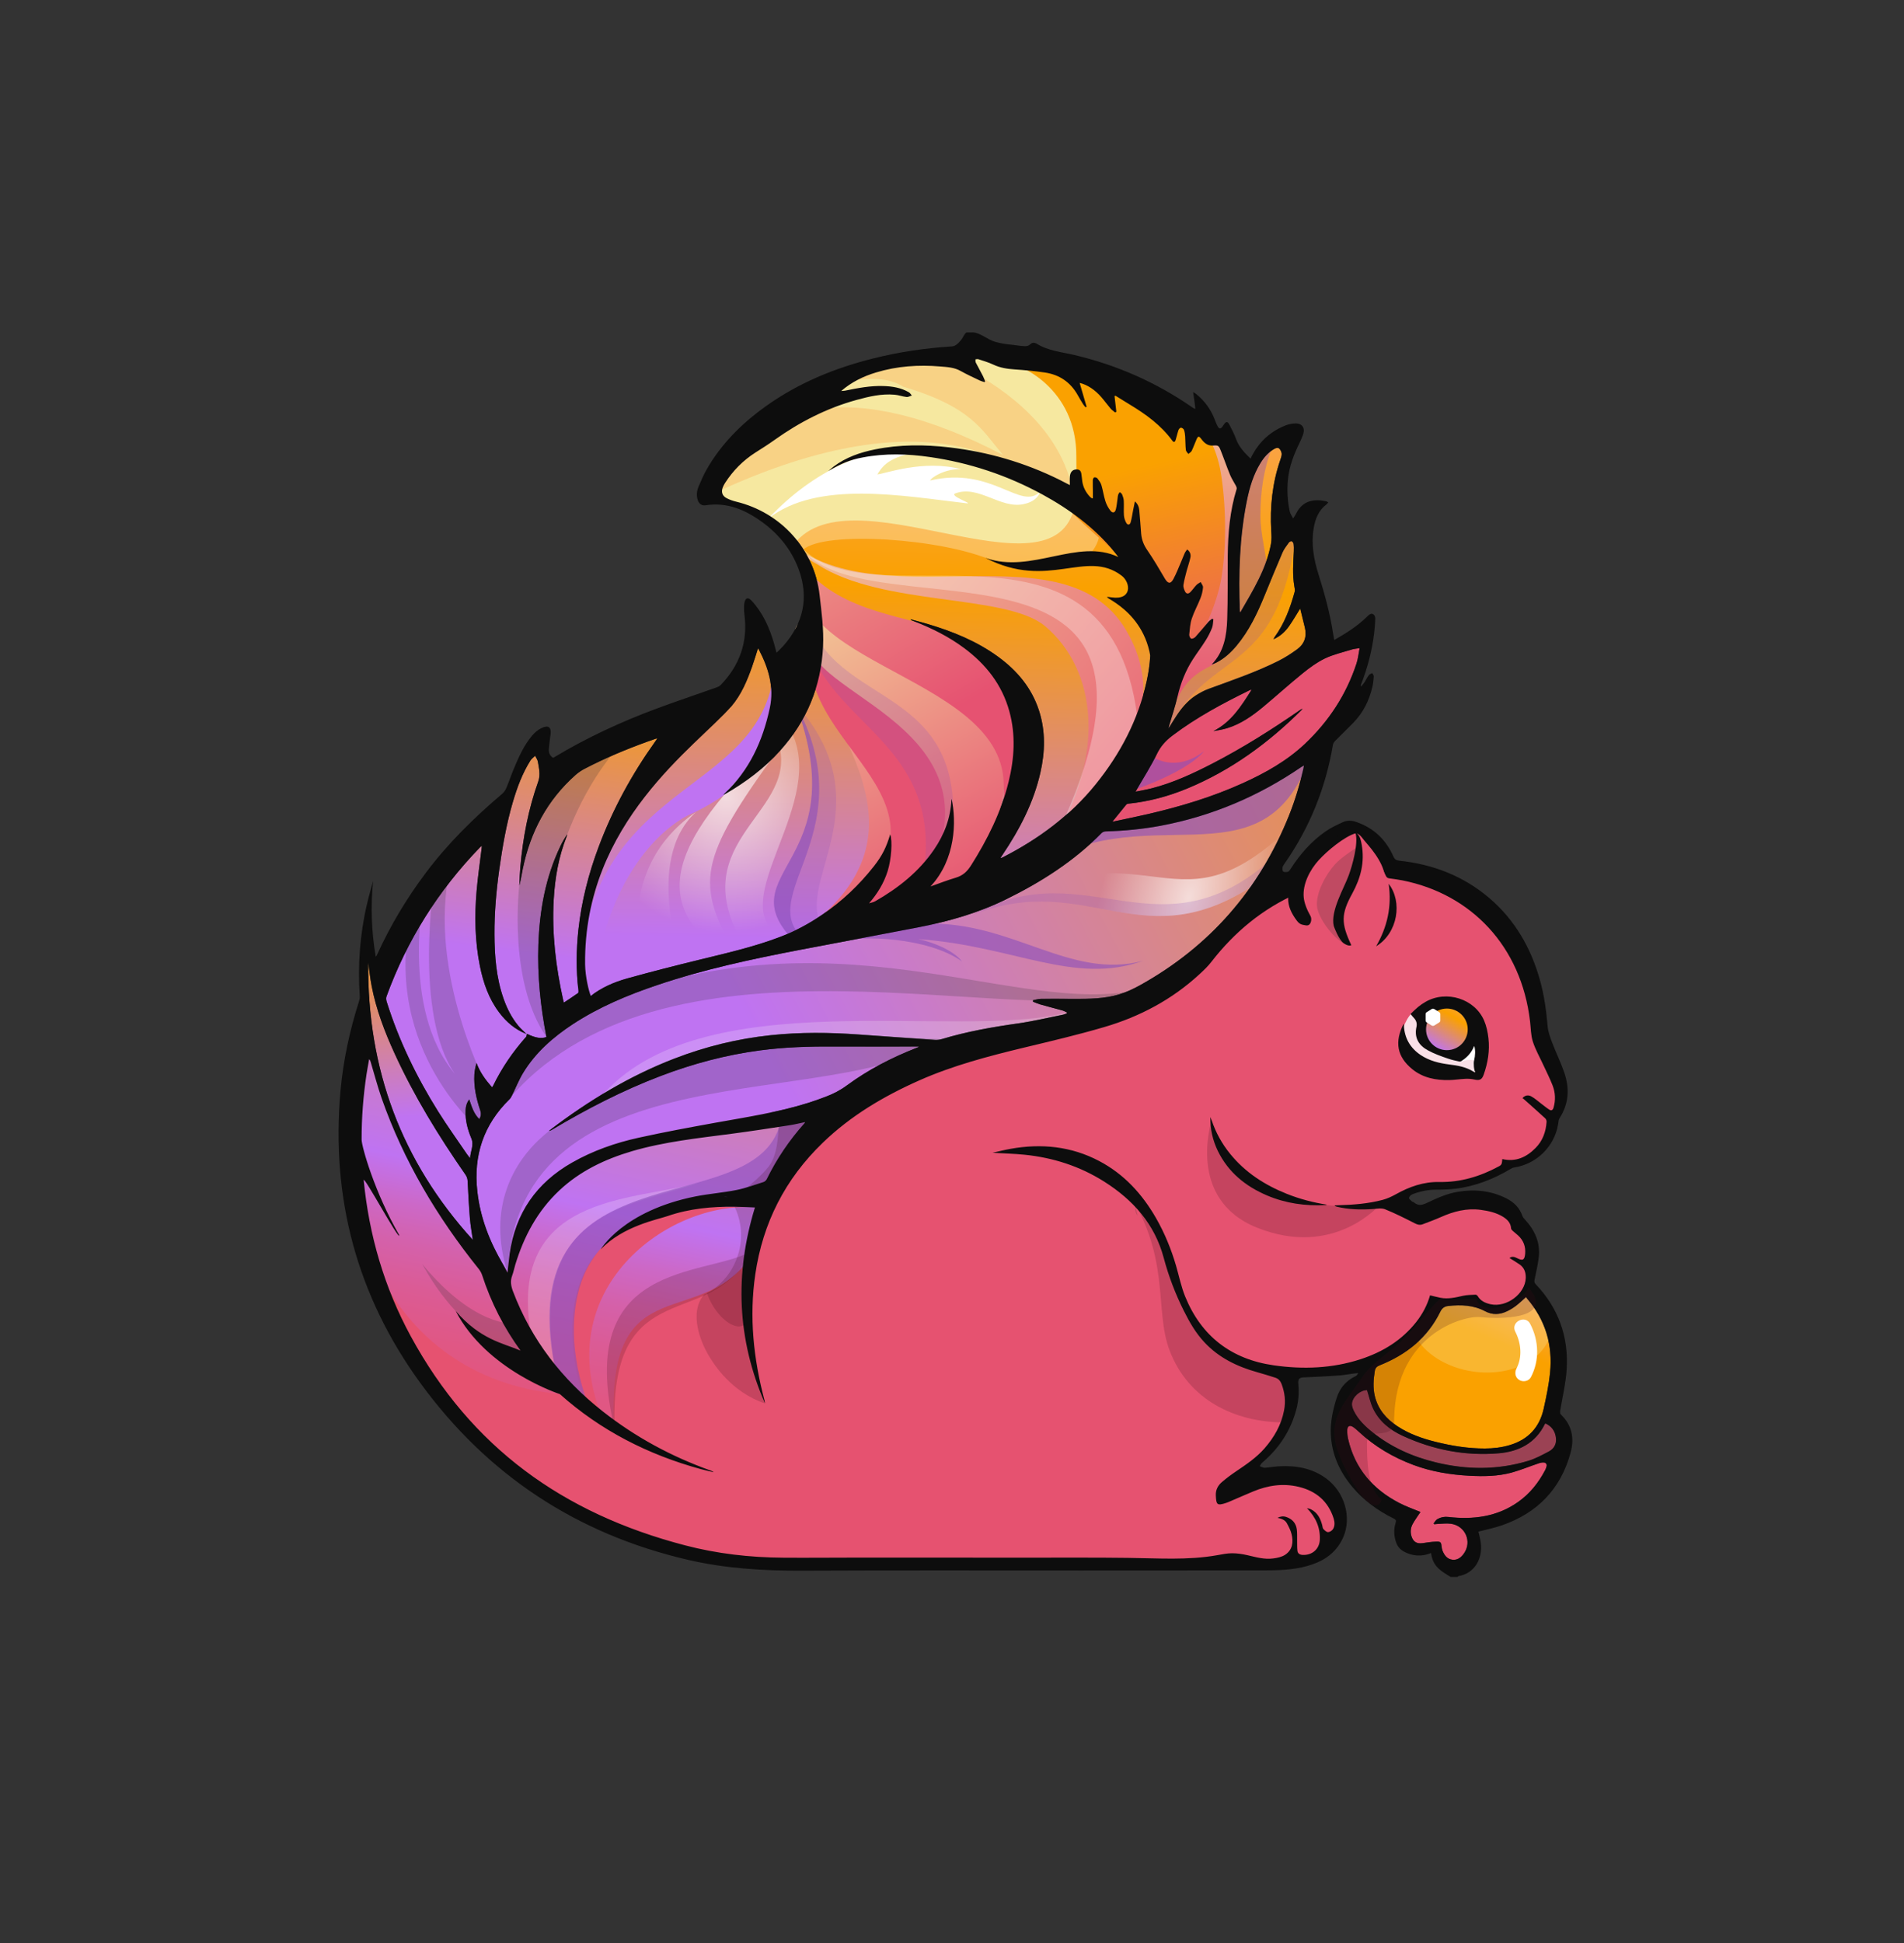 <svg width="50" height="51" viewBox="0 0 50 51" fill="none" xmlns="http://www.w3.org/2000/svg">
<rect x="0" y="0" width="50" height="51" fill="#333333" stroke="none"/>
<g style="mix-blend-mode:luminosity">
<g clip-path="url(#clip0_74186_8127)">
<path d="M29.621 41.088C29.187 41.082 28.753 41.081 28.319 41.081L27.199 41.082C27.199 41.082 23.994 41.081 22.462 41.081C22.222 41.081 21.981 41.082 21.74 41.082C21.499 41.083 21.258 41.084 21.017 41.084C20.866 41.084 20.716 41.084 20.565 41.083C19.654 41.077 18.783 40.968 17.976 40.757C14.764 39.918 12.332 38.016 10.748 35.105C9.988 33.709 9.556 32.148 9.465 30.466C9.424 29.717 9.463 28.951 9.579 28.187C9.593 28.096 9.609 28.005 9.626 27.913L9.663 27.705L9.726 27.767C9.759 27.799 9.769 27.833 9.777 27.859C9.808 27.961 9.837 28.064 9.867 28.166C9.928 28.379 9.991 28.6 10.066 28.811C10.612 30.366 11.441 31.823 12.601 33.267C12.647 33.324 12.682 33.388 12.701 33.449C13.095 34.658 13.778 35.702 14.733 36.555C15.661 37.384 16.774 38.006 18.045 38.405C17.23 38.056 16.475 37.611 15.796 37.077C14.689 36.205 13.892 35.139 13.426 33.907C13.379 33.783 13.34 33.633 13.403 33.468C13.424 33.412 13.439 33.353 13.454 33.295C13.464 33.254 13.474 33.214 13.487 33.174C13.737 32.355 14.118 31.714 14.651 31.213C15.147 30.746 15.779 30.405 16.583 30.169C17.334 29.948 18.117 29.849 18.875 29.753L19.199 29.711C19.623 29.656 20.053 29.59 20.469 29.526L20.719 29.488C20.812 29.474 20.904 29.454 21 29.433L21.234 29.384L21.172 29.488C21.168 29.497 21.164 29.505 21.157 29.512C20.764 29.952 20.433 30.441 20.176 30.967C20.154 31.011 20.107 31.052 20.062 31.067C20.006 31.085 19.951 31.103 19.895 31.122C19.718 31.181 19.536 31.241 19.35 31.277C19.151 31.317 18.946 31.346 18.748 31.374C18.589 31.396 18.431 31.418 18.273 31.447C17.742 31.541 17.332 31.712 17.021 31.971C17.089 31.955 17.16 31.945 17.229 31.935C17.325 31.921 17.424 31.906 17.514 31.875C18.003 31.705 18.54 31.627 19.204 31.627L19.294 31.627C19.413 31.628 19.532 31.634 19.652 31.639L19.885 31.649L19.868 31.706C19.392 33.259 19.405 34.783 19.906 36.244C19.697 35.253 19.658 34.333 19.788 33.444C19.986 32.084 20.586 30.913 21.572 29.962C22.237 29.32 23.071 28.782 24.121 28.316C25.033 27.912 25.984 27.669 26.879 27.454L27.048 27.413C27.686 27.26 28.347 27.102 28.986 26.914C29.945 26.634 30.779 26.172 31.464 25.541C31.566 25.446 31.683 25.339 31.775 25.22C32.429 24.374 33.191 23.774 34.105 23.384C34.131 23.373 34.161 23.345 34.181 23.314C34.48 22.826 34.838 22.468 35.277 22.216C35.375 22.16 35.473 22.132 35.567 22.132C35.688 22.132 35.808 22.178 35.925 22.267C35.969 22.301 36.01 22.336 36.045 22.373C36.199 22.527 36.322 22.716 36.434 22.968C36.448 22.999 36.46 23.008 36.494 23.012C36.605 23.027 36.72 23.042 36.834 23.065C38.701 23.433 40 24.867 40.226 26.806C40.232 26.858 40.236 26.91 40.24 26.962C40.25 27.085 40.26 27.212 40.297 27.326C40.343 27.471 40.413 27.613 40.481 27.75C40.511 27.811 40.541 27.872 40.57 27.934C40.594 27.988 40.619 28.04 40.644 28.093C40.704 28.217 40.764 28.345 40.815 28.475C40.892 28.674 40.901 28.88 40.842 29.087C40.816 29.175 40.762 29.189 40.732 29.189C40.709 29.189 40.685 29.181 40.66 29.166C40.609 29.133 40.561 29.096 40.513 29.058C40.491 29.04 40.468 29.023 40.444 29.006C40.419 28.986 40.394 28.966 40.368 28.945C40.308 28.898 40.252 28.853 40.19 28.819C40.167 28.806 40.144 28.799 40.121 28.799C40.097 28.799 40.074 28.806 40.053 28.82L40.141 28.898C40.298 29.038 40.455 29.177 40.609 29.318C40.641 29.348 40.663 29.402 40.66 29.447C40.642 29.738 40.54 29.979 40.356 30.165C40.138 30.385 39.909 30.492 39.657 30.492C39.603 30.492 39.548 30.487 39.492 30.477C39.482 30.575 39.461 30.612 39.38 30.655C38.864 30.934 38.361 31.07 37.843 31.07L37.762 31.07C37.41 31.07 37.066 31.17 36.681 31.384C36.548 31.458 36.431 31.508 36.321 31.537C35.99 31.625 35.656 31.658 35.354 31.672C35.484 31.69 35.619 31.698 35.764 31.698C35.857 31.698 35.953 31.695 36.056 31.688L36.115 31.682C36.159 31.677 36.203 31.674 36.246 31.674C36.303 31.674 36.35 31.681 36.389 31.697C36.659 31.807 36.923 31.941 37.17 32.067C37.219 32.092 37.254 32.102 37.286 32.102C37.304 32.102 37.322 32.099 37.34 32.092L37.412 32.065C37.547 32.014 37.687 31.962 37.82 31.902C38.137 31.762 38.41 31.695 38.68 31.695C38.752 31.695 38.825 31.701 38.896 31.71C39.081 31.735 39.297 31.778 39.492 31.897C39.587 31.956 39.716 32.055 39.727 32.239C39.728 32.242 39.735 32.253 39.75 32.267C39.773 32.288 39.797 32.309 39.822 32.329C39.848 32.35 39.873 32.371 39.897 32.394C40.048 32.532 40.115 32.707 40.096 32.914C40.09 32.972 40.078 33.108 39.961 33.108C39.926 33.108 39.884 33.096 39.827 33.066C39.803 33.054 39.781 33.044 39.76 33.038C39.817 33.073 39.872 33.108 39.927 33.145C40.055 33.232 40.118 33.366 40.112 33.543C40.1 33.927 39.694 34.291 39.277 34.291C39.228 34.291 39.179 34.285 39.132 34.276C39.009 34.249 38.856 34.197 38.764 34.038C38.761 34.033 38.751 34.026 38.748 34.026L38.678 34.029C38.594 34.032 38.508 34.035 38.428 34.054L38.405 34.059C38.269 34.09 38.129 34.122 37.986 34.122C37.928 34.122 37.875 34.117 37.823 34.107C37.759 34.095 37.696 34.079 37.631 34.063L37.584 34.052C37.51 34.292 37.39 34.517 37.228 34.723C36.865 35.184 36.38 35.509 35.748 35.716C35.29 35.866 34.798 35.942 34.284 35.942C34.014 35.942 33.73 35.921 33.441 35.88C32.303 35.718 31.508 35.1 31.078 34.044C31.006 33.867 30.958 33.679 30.91 33.497C30.887 33.409 30.864 33.32 30.838 33.232C30.703 32.774 30.534 32.37 30.318 31.995C29.928 31.315 29.445 30.83 28.842 30.513C28.359 30.259 27.831 30.131 27.273 30.131C27.04 30.131 26.795 30.153 26.547 30.197C26.496 30.206 26.446 30.217 26.395 30.228C26.571 30.236 26.738 30.246 26.906 30.262C27.687 30.341 28.398 30.58 29.019 30.973C29.864 31.509 30.383 32.174 30.604 33.007C30.728 33.472 30.904 33.936 31.129 34.385C31.259 34.645 31.424 34.947 31.661 35.201C31.997 35.56 32.43 35.805 33.023 35.971C33.185 36.017 33.346 36.067 33.507 36.118C33.595 36.147 33.657 36.208 33.695 36.306C33.788 36.547 33.811 36.792 33.764 37.034C33.694 37.389 33.525 37.719 33.245 38.04C33.025 38.294 32.752 38.478 32.487 38.657C32.354 38.745 32.229 38.84 32.116 38.937C32.018 39.02 31.968 39.129 31.973 39.244C31.982 39.433 31.996 39.44 32.031 39.44C32.061 39.44 32.107 39.429 32.182 39.405C32.219 39.393 32.256 39.378 32.292 39.362L32.513 39.267C32.638 39.213 32.764 39.158 32.891 39.106C33.166 38.991 33.438 38.933 33.698 38.933C33.838 38.933 33.977 38.949 34.113 38.982C34.601 39.098 34.921 39.388 35.065 39.843C35.104 39.966 35.098 40.071 35.047 40.156C35.014 40.213 34.938 40.261 34.874 40.263C34.815 40.263 34.76 40.21 34.717 40.164C34.694 40.138 34.688 40.104 34.683 40.074C34.681 40.065 34.68 40.054 34.678 40.045C34.634 39.884 34.574 39.778 34.484 39.707C34.645 39.927 34.718 40.161 34.705 40.422C34.691 40.681 34.498 40.861 34.233 40.861C34.222 40.861 34.211 40.86 34.2 40.86C34.099 40.854 34.035 40.799 34.025 40.71C34.017 40.649 34.017 40.585 34.017 40.524C34.017 40.499 34.017 40.473 34.017 40.448C34.016 40.415 34.016 40.383 34.017 40.349C34.017 40.278 34.017 40.211 34.008 40.145C33.988 40.003 33.903 39.907 33.756 39.86C33.745 39.856 33.735 39.853 33.724 39.852C33.769 39.877 33.807 39.913 33.835 39.963C33.889 40.064 33.936 40.156 33.961 40.255C34.027 40.518 33.962 40.723 33.775 40.849C33.677 40.913 33.553 40.938 33.443 40.953C33.398 40.959 33.355 40.961 33.311 40.961C33.147 40.961 32.986 40.923 32.831 40.886L32.753 40.867C32.606 40.834 32.476 40.817 32.351 40.816C32.244 40.816 32.134 40.837 32.026 40.857L31.977 40.866C31.163 41.012 30.432 41.083 29.742 41.083L29.621 41.088Z" fill="#E65270"/>
<path opacity="0.2" d="M36.242 31.613C36.242 31.613 35.042 33.041 33.006 32.222C31.14 31.472 31.82 29.407 31.82 29.407C31.82 29.407 32.151 30.688 33.116 31.173C34.514 31.876 36.242 31.613 36.242 31.613Z" fill="#430A1D"/>
<path opacity="0.2" d="M30.331 32.225C30.591 32.488 30.596 32.758 30.677 33.087C30.831 33.705 31.02 34.241 31.415 34.749C31.794 35.238 32.248 35.584 32.834 35.808C33.341 36.002 33.994 35.945 33.897 36.7L33.727 37.335C32.429 37.335 31.214 36.744 30.719 35.459C30.285 34.331 30.796 32.968 29.48 31.062C29.586 31.191 30.197 32.088 30.331 32.225Z" fill="#430A1D"/>
<g opacity="0.2">
<path d="M29.818 31.665C29.838 31.745 29.856 31.826 29.874 31.907C29.826 31.848 29.801 31.772 29.818 31.665Z" fill="#2B2B2B"/>
</g>
<path d="M14.702 36.592C9.808 36.109 9.232 31.246 9.232 31.246C9.232 31.246 8.967 28.992 9.587 26.781C9.985 30.804 13.218 33.589 13.218 33.589C13.218 33.589 13.928 35.881 14.702 36.592Z" fill="url(#paint0_linear_74186_8127)"/>
<path opacity="0.2" d="M13.482 34.74C13.482 34.74 12.455 34.837 11.086 33.178C12.406 35.569 14.117 35.618 14.117 35.618L13.482 34.74Z" fill="#2B2B2B"/>
<path d="M16.127 37.532C15.871 33.035 18.515 35.122 19.881 32.737C20.265 30.65 21.416 29.33 21.416 29.33C21.416 29.33 13.226 27.797 13.098 33.759C13.383 35.05 14.636 36.298 15.421 36.974C15.268 36.628 13.312 31.257 19.824 31.695C17.576 31.504 14.331 33.848 15.878 37.359C16.033 37.472 16.127 37.532 16.127 37.532Z" fill="url(#paint1_linear_74186_8127)"/>
<path opacity="0.2" d="M18.342 31.047C16.649 31.682 13.775 31.679 14.593 35.991C14.462 36.089 13.807 35.077 13.971 35.175C13.218 31.32 16.599 31.542 18.342 31.047Z" fill="white"/>
<path opacity="0.6" d="M20.484 29.502C22.131 28.852 20.794 30.695 20.56 30.99C20.02 31.672 18.653 31.45 17.924 31.678C17.505 31.808 15.825 32.054 15.269 33.642C15.022 34.345 14.928 35.495 15.455 36.894C15.325 36.993 14.459 36.046 14.623 36.143C13.233 29.947 19.788 32.171 20.484 29.502Z" fill="#8B4FBA"/>
<path d="M36.852 26.972C36.897 26.849 36.973 26.692 37.07 26.599C37.093 26.609 37.117 26.61 37.135 26.622C37.295 26.518 37.549 26.532 37.751 26.532C37.871 26.532 38.047 26.499 38.164 26.544C38.334 26.61 38.314 26.788 38.385 26.923C38.518 27.175 38.928 27.178 38.929 27.534C38.931 27.702 38.973 27.929 38.93 28.093C38.898 28.215 38.761 28.178 38.644 28.178C38.288 28.178 37.932 28.188 37.576 28.188L37.083 27.82C36.951 27.863 36.848 27.587 36.83 27.493C36.8 27.339 36.796 27.125 36.852 26.972Z" fill="#F9E0E7"/>
<path d="M38.498 27.459C38.558 27.435 38.647 27.338 38.684 27.281C38.711 27.241 38.703 27.215 38.761 27.216C38.912 27.221 38.913 27.423 38.905 27.528C38.896 27.662 38.842 27.785 38.822 27.917C38.774 27.905 38.747 27.844 38.692 27.828C38.648 27.815 38.586 27.822 38.54 27.823C38.473 27.826 38.381 27.871 38.32 27.846L38.498 27.459Z" fill="white"/>
<path d="M18.992 20.869C19.014 20.843 19.02 20.835 19.027 20.828C19.68 20.219 20.027 19.45 20.213 18.591C20.335 18.028 20.179 17.532 19.926 17.047C19.921 17.039 19.913 17.031 19.904 17.02C19.854 17.178 19.808 17.334 19.753 17.487C19.621 17.864 19.46 18.229 19.205 18.541C19.104 18.665 14.834 21.026 15.274 26.254C15.277 26.287 15.282 26.317 15.287 26.354C15.366 26.28 15.435 26.204 15.514 26.142C15.798 25.92 16.126 25.779 16.469 25.683C17.095 25.509 17.726 25.348 18.357 25.194C19.075 25.018 19.798 24.856 20.491 24.591C20.883 24.442 21.247 24.245 21.594 24.008C22.113 23.654 22.56 23.23 22.945 22.739C23.17 22.454 23.274 22.236 23.375 21.9C23.439 22.073 23.406 22.555 23.31 22.862C23.21 23.179 23.041 23.456 22.82 23.71C22.873 23.693 22.931 23.684 22.978 23.657C23.589 23.31 24.13 22.882 24.529 22.296C24.797 21.902 24.96 21.472 24.983 20.994C24.984 20.987 24.986 20.98 24.989 20.969C25.116 21.557 25.098 22.557 24.434 23.268C24.669 23.185 24.881 23.102 25.098 23.038C25.277 22.984 25.395 22.88 25.495 22.722C25.93 22.034 26.291 21.313 26.486 20.518C26.637 19.904 26.675 19.287 26.506 18.67C26.314 17.972 25.892 17.436 25.317 17.009C24.919 16.712 24.479 16.492 24.017 16.312C23.989 16.301 23.961 16.291 23.934 16.279C23.929 16.278 23.927 16.273 23.91 16.253C24.069 16.297 24.213 16.334 24.355 16.376C25.016 16.573 25.65 16.828 26.211 17.238C26.712 17.603 27.095 18.059 27.287 18.659C27.458 19.195 27.444 19.738 27.32 20.28C27.141 21.071 26.772 21.775 26.322 22.442C26.308 22.463 26.295 22.484 26.282 22.504C26.28 22.507 26.28 22.512 26.278 22.524C26.296 22.517 26.311 22.512 26.325 22.505C27.266 22.025 28.102 21.41 28.769 20.584C29.416 19.783 29.887 18.891 30.111 17.88C30.393 16.604 30.084 15.471 29.256 14.472C28.733 13.84 28.086 13.361 27.37 12.972C26.447 12.47 25.464 12.142 24.424 11.991C23.832 11.904 23.24 11.888 22.649 12.001C22.324 12.063 22.113 12.148 21.753 12.356C21.799 12.317 21.842 12.276 21.89 12.241C22.213 11.996 22.586 11.869 22.977 11.79C23.625 11.659 24.277 11.661 24.93 11.737C25.941 11.855 26.905 12.134 27.817 12.585C27.907 12.63 27.995 12.676 28.093 12.726C28.093 12.644 28.089 12.572 28.095 12.5C28.103 12.39 28.159 12.327 28.246 12.316C28.328 12.306 28.377 12.337 28.393 12.419C28.406 12.488 28.41 12.559 28.42 12.628C28.442 12.785 28.516 12.919 28.624 13.035C28.635 13.047 28.648 13.057 28.661 13.066C28.667 13.071 28.676 13.071 28.699 13.075C28.699 13.018 28.699 12.966 28.699 12.914C28.697 12.809 28.693 12.703 28.695 12.598C28.696 12.572 28.715 12.53 28.733 12.525C28.757 12.518 28.802 12.531 28.818 12.55C28.859 12.605 28.904 12.664 28.923 12.728C28.964 12.866 28.983 13.009 29.026 13.145C29.054 13.233 29.099 13.321 29.155 13.394C29.217 13.474 29.279 13.456 29.303 13.358C29.325 13.267 29.332 13.171 29.346 13.078C29.351 13.045 29.352 13.012 29.362 12.982C29.37 12.956 29.389 12.934 29.403 12.91C29.424 12.93 29.456 12.944 29.465 12.969C29.486 13.023 29.508 13.082 29.51 13.139C29.517 13.266 29.505 13.394 29.514 13.52C29.519 13.588 29.541 13.659 29.575 13.718C29.611 13.783 29.67 13.775 29.69 13.703C29.719 13.599 29.734 13.491 29.755 13.385C29.77 13.313 29.785 13.242 29.802 13.154C29.887 13.226 29.908 13.307 29.916 13.385C29.938 13.592 29.949 13.801 29.967 14.008C29.981 14.164 30.035 14.301 30.127 14.434C30.294 14.676 30.442 14.932 30.592 15.186C30.669 15.316 30.74 15.328 30.812 15.194C30.894 15.042 30.954 14.879 31.023 14.72C31.054 14.65 31.079 14.579 31.111 14.511C31.125 14.478 31.151 14.449 31.173 14.415C31.255 14.474 31.275 14.552 31.259 14.629C31.236 14.744 31.193 14.857 31.163 14.971C31.13 15.096 31.096 15.221 31.076 15.348C31.069 15.4 31.092 15.461 31.115 15.511C31.148 15.583 31.201 15.592 31.258 15.535C31.315 15.478 31.36 15.409 31.415 15.351C31.447 15.317 31.491 15.297 31.529 15.271C31.551 15.318 31.594 15.366 31.59 15.411C31.582 15.507 31.56 15.604 31.525 15.693C31.453 15.874 31.357 16.046 31.296 16.23C31.252 16.363 31.243 16.509 31.229 16.651C31.225 16.685 31.254 16.746 31.281 16.756C31.31 16.766 31.366 16.738 31.392 16.71C31.508 16.582 31.618 16.448 31.732 16.317C31.76 16.284 31.797 16.261 31.83 16.233C31.841 16.238 31.852 16.243 31.863 16.249C31.852 16.323 31.855 16.403 31.828 16.472C31.782 16.586 31.725 16.699 31.66 16.803C31.556 16.969 31.438 17.124 31.331 17.288C31.135 17.59 31.005 17.92 30.923 18.271C30.864 18.524 30.781 18.771 30.708 19.02C30.699 19.05 30.688 19.08 30.687 19.114C30.751 19.013 30.813 18.909 30.879 18.808C31.018 18.595 31.177 18.399 31.392 18.258C31.5 18.188 31.616 18.124 31.736 18.08C32.357 17.852 32.984 17.64 33.576 17.343C33.744 17.258 33.905 17.155 34.058 17.043C34.252 16.903 34.324 16.707 34.266 16.47C34.225 16.305 34.185 16.14 34.143 15.969C34.043 16.129 33.954 16.282 33.853 16.427C33.752 16.571 33.627 16.693 33.441 16.776C33.458 16.744 33.463 16.73 33.471 16.719C33.732 16.36 33.882 15.953 33.998 15.53C34.01 15.487 33.997 15.434 33.989 15.387C33.936 15.079 33.961 14.771 33.975 14.463C33.978 14.401 33.978 14.338 33.97 14.277C33.966 14.248 33.943 14.213 33.919 14.203C33.903 14.195 33.86 14.218 33.846 14.237C33.786 14.321 33.719 14.403 33.679 14.496C33.517 14.871 33.363 15.249 33.208 15.626C33.016 16.097 32.8 16.554 32.47 16.947C32.321 17.125 32.151 17.279 31.943 17.387C31.903 17.408 31.861 17.424 31.816 17.438C32.139 17.105 32.211 16.683 32.226 16.252C32.245 15.7 32.234 15.147 32.239 14.595C32.245 13.997 32.295 13.405 32.473 12.829C32.48 12.806 32.469 12.773 32.456 12.75C32.406 12.652 32.342 12.56 32.3 12.459C32.212 12.247 32.139 12.029 32.053 11.815C32.003 11.689 31.986 11.68 31.852 11.69C31.706 11.7 31.62 11.617 31.543 11.514C31.484 11.436 31.46 11.438 31.419 11.529C31.375 11.629 31.341 11.731 31.293 11.829C31.277 11.862 31.235 11.884 31.205 11.911C31.182 11.877 31.143 11.843 31.139 11.807C31.127 11.689 31.13 11.57 31.122 11.451C31.118 11.392 31.11 11.332 31.09 11.277C31.08 11.251 31.04 11.223 31.012 11.221C30.991 11.219 30.956 11.254 30.947 11.28C30.918 11.365 30.9 11.453 30.874 11.538C30.852 11.606 30.822 11.613 30.781 11.557C30.484 11.154 30.088 10.867 29.664 10.613C29.539 10.538 29.416 10.459 29.292 10.384C29.283 10.386 29.275 10.39 29.267 10.392C29.282 10.53 29.299 10.667 29.314 10.804C29.303 10.81 29.292 10.815 29.281 10.821C29.242 10.787 29.197 10.76 29.164 10.721C29.082 10.624 29.007 10.521 28.924 10.424C28.759 10.23 28.551 10.092 28.351 10.046C28.414 10.262 28.474 10.467 28.534 10.672C28.525 10.677 28.514 10.681 28.505 10.685C28.484 10.66 28.46 10.636 28.443 10.608C28.395 10.53 28.347 10.451 28.302 10.37C28.112 10.026 27.818 9.827 27.432 9.772C27.169 9.734 26.903 9.709 26.639 9.691C26.445 9.677 26.259 9.649 26.081 9.564C25.956 9.508 25.823 9.469 25.692 9.426C25.669 9.418 25.64 9.427 25.615 9.429C25.617 9.457 25.611 9.489 25.622 9.512C25.684 9.633 25.751 9.751 25.813 9.871C25.836 9.914 25.851 9.962 25.869 10.008C25.862 10.015 25.857 10.021 25.851 10.027C25.811 10.014 25.77 10.005 25.733 9.987C25.562 9.905 25.389 9.827 25.224 9.734C25.056 9.639 24.871 9.631 24.689 9.616C24.119 9.568 23.556 9.606 23.005 9.773C22.67 9.873 22.36 10.025 22.088 10.26C22.123 10.257 22.158 10.257 22.191 10.251C22.524 10.182 22.857 10.118 23.199 10.129C23.432 10.137 23.659 10.174 23.864 10.292C23.896 10.311 23.917 10.35 23.943 10.379C23.897 10.395 23.849 10.426 23.805 10.42C23.699 10.407 23.595 10.368 23.488 10.359C23.147 10.329 22.819 10.407 22.494 10.497C21.708 10.712 20.996 11.079 20.335 11.55C20.174 11.665 20.007 11.771 19.839 11.877C19.513 12.084 19.249 12.352 19.04 12.676C19.016 12.714 18.993 12.756 18.977 12.798C18.935 12.917 18.966 13.016 19.079 13.075C19.159 13.117 19.248 13.147 19.336 13.169C20.511 13.455 21.386 14.421 21.522 15.617C21.573 16.066 21.636 16.515 21.613 16.97C21.561 18.014 21.187 18.924 20.488 19.701C20.073 20.163 19.582 20.531 19.045 20.84C19.035 20.848 19.023 20.852 18.992 20.869Z" fill="url(#paint2_linear_74186_8127)"/>
<path opacity="0.2" d="M34.049 13.938C33.55 17.829 31.82 16.948 30.689 19.12C30.627 19.038 30.484 19.703 30.769 18.469C31.055 17.235 31.872 17.792 32.647 16.381C33.627 14.596 33.431 14.436 34.049 13.938Z" fill="#8B4FBA"/>
<path opacity="0.3" d="M28.88 14.011C28.694 15.125 27.117 15.074 25.768 14.602C24.301 14.088 21.254 13.924 21.009 14.536C20.886 14.677 20.641 14.099 20.641 14.099C20.641 14.099 22.955 11.579 26.829 14.239C26.671 13.994 28.221 13.277 28.221 13.277C28.221 13.277 28.687 13.136 28.88 14.011Z" fill="white"/>
<path opacity="0.2" d="M20.855 24.703C20.939 24.912 21.624 24.771 21.688 24.446C20.678 23.303 23.339 21.203 20.884 18.461C22.491 22.691 19.071 22.863 20.855 24.703Z" fill="#8B4FBA"/>
<path opacity="0.6" d="M20.855 24.704C20.939 24.912 20.924 24.852 20.988 24.527C19.977 23.384 22.67 21.716 20.884 18.461C22.491 22.691 19.071 22.863 20.855 24.704Z" fill="#8B4FBA"/>
<path d="M24.539 23.869C29.396 18.767 23.256 19.621 21.254 16.158C21.258 16.098 21.262 16.04 21.262 15.979C21.262 15.498 21.145 15.044 20.941 14.642C22.815 17.416 27.564 14.97 26.641 20.64C26.558 20.932 25.897 23.805 24.539 23.869Z" fill="url(#paint3_linear_74186_8127)"/>
<path d="M24.536 23.869C22.535 24.849 20.787 24.878 20.87 24.587C24.844 21.895 21.636 19.122 20.888 16.509C20.939 16.298 21.259 16.22 21.259 15.98C21.259 15.955 21.256 15.93 21.255 15.905C21.313 16.164 21.45 16.254 21.581 16.386C23.427 18.245 29.299 18.867 24.536 23.869Z" fill="url(#paint4_linear_74186_8127)"/>
<path d="M23.911 23.793C26.988 19.207 21.245 18.336 21.287 16.882C20.829 19.872 26.333 21.152 21.162 24.732C21.079 25.022 21.911 24.773 23.911 23.793Z" fill="#E65271"/>
<path d="M32.506 15.826C32.75 16.233 32.479 16.714 32.194 17.165C31.932 17.581 31.297 17.444 30.867 18.447L30.904 17.666C31.381 16.837 30.574 15.695 30.35 14.924C29.968 13.609 29.552 12.397 30.059 11.063C30.093 10.974 30.122 10.876 30.157 10.784C30.409 10.97 30.6 11.156 30.817 11.439C30.961 11.627 30.911 10.954 31.1 11.095C31.238 11.198 31.093 11.673 31.225 11.783C31.374 11.908 31.463 11.184 31.57 11.345C31.821 11.721 31.965 11.482 32.072 11.595C32.169 11.697 32.395 12.486 32.486 12.592C32.575 12.696 32.66 12.803 32.744 12.91C32.694 13.484 32.582 14.129 32.397 14.646C32.223 15.136 32.214 15.339 32.506 15.826Z" fill="url(#paint5_linear_74186_8127)"/>
<path d="M25.667 9.836C25.682 9.841 25.695 9.843 25.703 9.843C25.837 9.841 25.34 9.217 25.483 9.217C25.724 9.217 26.065 9.465 26.301 9.484C26.799 9.522 27.316 9.51 27.757 9.712C28.181 9.906 28.369 10.507 28.463 10.532C28.559 10.558 28.233 9.837 28.327 9.87C28.485 9.923 28.612 10.001 28.716 10.088C29.133 10.684 29.269 13.64 28.657 13.564C28.013 13.484 29.672 13.791 29.678 13.766C30.233 11.676 28.997 10.391 29.053 10.463C29.126 10.559 29.185 10.634 29.248 10.658C29.38 10.709 29.166 10.154 29.286 10.227C29.669 10.461 29.941 10.626 30.164 10.792C30.171 10.802 30.173 10.825 30.184 10.82C30.348 10.752 31.363 10.514 30.59 14.152C31.763 11.783 30.845 10.854 30.935 10.951C31.352 11.4 31.437 12.495 31.49 13.145C31.541 13.754 31.157 15.144 30.659 15.603C30.309 15.926 30.316 15.526 30.184 15.217C29.968 14.71 29.572 14.301 29.212 13.883C28.945 13.572 28.62 13.345 28.325 13.066C28.004 12.763 27.835 12.339 27.549 12.007C27.293 11.709 26.977 11.472 26.733 11.162C26.46 10.814 26.277 10.417 25.975 10.097C25.879 9.995 25.772 9.918 25.667 9.836Z" fill="#E65271"/>
<path d="M27.917 9.503C28.633 9.5 29.083 9.843 29.676 10.171C30.168 10.444 30.772 10.446 31.187 10.822C31.738 11.322 31.977 11.817 32.081 12.548C32.199 13.381 32.213 14.443 32.056 15.272C31.975 15.698 31.672 16.571 31.352 16.882L30.969 16.638C30.213 14.689 27.933 13.889 27.071 11.973C26.817 11.41 26.721 10.677 26.715 10.061C26.708 9.416 27.395 9.504 27.917 9.503Z" fill="url(#paint6_linear_74186_8127)"/>
<path d="M20.787 14.374C20.37 13.727 19.71 13.252 18.935 13.079C18.738 13.036 18.384 12.913 18.734 12.493C19.108 11.91 19.646 11.686 19.935 11.472C21.098 10.61 20.617 10.522 21.296 10.444C21.561 10.413 21.491 10.39 21.626 10.444C21.76 10.497 21.523 10.406 21.437 10.35C20.68 9.849 20.735 10.848 21.06 10.632C22.029 9.884 24.262 9.359 24.888 9.466C24.979 9.481 25.608 9.844 25.704 9.842C25.839 9.84 25.342 9.216 25.485 9.216C25.726 9.216 26.066 9.465 26.302 9.483C26.791 9.52 28.276 10.2 28.265 11.99C28.262 12.537 28.296 12.92 28.222 13.277C27.68 15.895 22.198 12.221 20.787 14.374Z" fill="#F6E8A0"/>
<path d="M27.348 12.76C27.094 12.443 25.443 11.872 25.443 11.872C25.443 11.872 22.701 10.929 20.172 13.615C21.464 12.591 23.735 13.021 25.378 13.21C25.595 13.235 24.909 13.017 25.088 12.95C25.699 12.725 26.263 13.356 26.872 13.234C27.155 13.178 27.326 13.024 27.348 12.76Z" fill="white"/>
<path d="M25.247 12.317C24.24 12.052 23.233 12.44 23.039 12.452C23.13 12.315 23.279 11.999 24.025 11.89C24.196 11.865 24.54 11.893 24.72 11.892C25.042 11.892 25.242 11.969 25.527 12.106C25.708 12.193 26.147 12.286 26.286 12.264C26.286 12.264 27.829 12.38 27.318 12.903C26.808 13.425 26.062 12.229 24.427 12.612C24.427 12.559 24.801 12.292 25.247 12.317Z" fill="#F6E8A0"/>
<path d="M23.718 10.15C23.081 9.73 21.969 10.091 21.824 10.089C21.821 10.074 21.83 10.057 21.856 10.041C22.825 9.293 24.261 9.36 24.887 9.467C24.892 9.467 24.899 9.47 24.906 9.472C24.909 9.473 24.913 9.475 24.917 9.476C25.052 9.528 25.495 9.777 25.656 9.832C26.6 10.366 28.09 11.493 28.222 13.278C27.686 13.04 27.3 12.809 27.004 12.583C26.905 12.507 24.65 10.155 18.683 12.981C18.683 12.981 18.517 12.89 18.611 12.677C19.959 10.516 22.419 9.895 26.338 11.942C25.782 11.281 25.513 10.682 23.718 10.15Z" fill="#F8D285"/>
<path d="M27.532 22.3C29.742 20.044 30.643 18.358 29.573 16.543C27.84 13.601 22.504 16.669 20.184 13.701C20.43 13.982 20.952 14.537 21.458 14.81C23.178 15.932 26.416 15.571 27.447 16.438C28.774 17.554 29.114 19.803 27.532 22.3Z" fill="url(#paint7_linear_74186_8127)"/>
<path d="M20.332 17.584C20.33 17.735 20.676 18.608 20.622 18.809C20.157 20.525 18.139 21.367 18.139 21.367C18.139 21.367 15.879 22.275 15.52 26.424C15.108 26.72 15.165 26.089 15.178 25.809C15.434 20.368 19.969 20.976 20.332 17.584Z" fill="url(#paint8_linear_74186_8127)"/>
<path d="M28.018 26.575C27.981 26.558 27.946 26.535 27.907 26.524C27.709 26.469 27.509 26.419 27.311 26.362C27.248 26.344 27.189 26.316 27.127 26.293C27.128 26.279 27.128 26.266 27.128 26.253C27.2 26.24 27.27 26.218 27.341 26.217C27.626 26.213 27.911 26.217 28.196 26.218C28.599 26.219 29.003 26.217 29.391 26.1C29.581 26.042 29.765 25.955 29.939 25.859C31.773 24.84 33.07 23.348 33.85 21.405C34.009 21.008 34.132 20.597 34.226 20.18C34.232 20.157 34.234 20.133 34.241 20.093C34.211 20.112 34.191 20.121 34.173 20.133C33.05 20.9 31.824 21.421 30.486 21.674C30.008 21.764 29.525 21.809 29.039 21.823C29.002 21.824 28.956 21.838 28.932 21.863C28.204 22.604 27.345 23.151 26.418 23.606C25.678 23.97 24.897 24.189 24.094 24.345C23.064 24.545 22.032 24.735 21.002 24.933C19.737 25.175 18.478 25.445 17.256 25.858C16.48 26.119 15.729 26.434 15.041 26.884C14.524 27.224 14.064 27.625 13.738 28.159C13.624 28.348 13.543 28.556 13.444 28.755C13.426 28.791 13.407 28.828 13.379 28.855C12.697 29.521 12.429 30.331 12.534 31.27C12.611 31.966 12.861 32.602 13.217 33.2C13.259 33.27 13.294 33.343 13.327 33.405C13.344 33.254 13.358 33.084 13.381 32.916C13.532 31.845 14.085 31.047 15.024 30.514C15.571 30.203 16.16 29.998 16.77 29.863C17.44 29.716 18.115 29.592 18.789 29.47C19.608 29.322 20.432 29.198 21.228 28.948C21.383 28.899 21.536 28.843 21.688 28.786C21.884 28.712 22.067 28.618 22.238 28.491C22.802 28.076 23.42 27.758 24.073 27.504C24.09 27.497 24.108 27.489 24.125 27.483C24.126 27.48 24.126 27.477 24.129 27.469C24.118 27.468 24.109 27.467 24.099 27.467C23.37 27.468 22.639 27.471 21.91 27.468C21.257 27.463 20.607 27.484 19.959 27.569C19.063 27.687 18.196 27.919 17.351 28.24C16.355 28.619 15.412 29.105 14.498 29.65C14.473 29.665 14.448 29.679 14.415 29.684C14.432 29.671 14.448 29.655 14.465 29.642C15.466 28.885 16.532 28.238 17.707 27.785C18.526 27.47 19.371 27.262 20.244 27.17C21.014 27.089 21.783 27.097 22.553 27.152C23.219 27.201 23.885 27.249 24.551 27.295C24.609 27.3 24.671 27.291 24.727 27.275C25.385 27.075 26.059 26.957 26.74 26.861C27.141 26.803 27.538 26.707 27.936 26.628C27.963 26.623 27.989 26.609 28.015 26.598C28.016 26.591 28.017 26.583 28.018 26.575Z" fill="url(#paint9_linear_74186_8127)"/>
<path opacity="0.2" d="M15.758 28.816C18.366 25.706 25.134 27.336 28.018 26.575C26.192 27.622 24.707 27.441 24.707 27.441C24.707 27.441 18.475 26.754 15.758 28.816Z" fill="white"/>
<path d="M35.704 17.011C35.616 17.026 35.551 17.03 35.491 17.05C35.256 17.123 35.011 17.178 34.791 17.283C34.581 17.384 34.387 17.528 34.205 17.675C33.853 17.961 33.517 18.265 33.169 18.555C32.885 18.791 32.582 19.003 32.223 19.113C32.107 19.149 31.986 19.169 31.865 19.189C32.334 18.953 32.596 18.533 32.868 18.102C32.845 18.107 32.837 18.106 32.831 18.108C32.116 18.457 31.416 18.83 30.779 19.313C30.61 19.442 30.476 19.589 30.38 19.79C30.227 20.108 30.034 20.408 29.858 20.715C29.85 20.729 29.842 20.742 29.82 20.779C29.974 20.747 30.109 20.725 30.241 20.692C30.801 20.549 31.322 20.307 31.833 20.044C32.632 19.631 33.392 19.154 34.13 18.642C34.152 18.627 34.174 18.612 34.204 18.603C34.197 18.613 34.192 18.623 34.184 18.631C33.309 19.502 32.328 20.219 31.18 20.694C30.684 20.901 30.17 21.038 29.635 21.094C29.615 21.096 29.589 21.103 29.578 21.116C29.459 21.26 29.343 21.406 29.211 21.568C29.537 21.498 29.845 21.437 30.15 21.366C31.004 21.168 31.841 20.917 32.641 20.554C33.232 20.286 33.795 19.971 34.269 19.523C34.895 18.931 35.355 18.231 35.623 17.411C35.663 17.291 35.675 17.16 35.704 17.011Z" fill="#E65271"/>
<path opacity="0.6" d="M20.93 24.93C21.183 24.845 21.472 24.74 21.78 24.622C25.41 23.492 26.61 22.55 26.61 22.55L30.256 19.855C30.256 19.855 30.852 20.31 31.623 19.714C31.098 20.344 29.485 20.834 29.485 20.834C29.485 20.834 29.41 21.33 28.884 21.715C30.32 21.228 32.731 21.367 34.404 19.864C33.139 23.436 29.997 20.713 26.96 22.935C26.61 23.145 21.978 24.326 24.28 24.245C26.581 24.165 28.098 25.732 30.02 25.218C28.215 25.872 26.621 24.825 24.107 24.649C24.498 24.727 25.034 24.942 25.263 25.236C24.351 24.587 22.568 24.557 22.144 24.705C21.759 24.754 21.355 24.827 20.93 24.93Z" fill="#8B4FBA"/>
<path opacity="0.2" d="M29.635 26.031C26.991 27.08 17.642 24.042 13.445 28.755C13.445 28.755 13.131 28.614 14.802 26.744C21.375 23.608 26.266 26.574 29.635 26.031Z" fill="#2B2B2B"/>
<path opacity="0.7" d="M33.727 21.854C34.51 21.414 33.874 22.488 33.092 23.123C30.011 25.27 28.618 22.826 25.562 24.003C30.237 21.43 30.695 24.636 33.727 21.854Z" fill="url(#paint10_radial_74186_8127)"/>
<path opacity="0.2" d="M33.488 22.463C34.271 22.024 33.874 22.488 33.092 23.123C30.011 25.27 28.618 22.826 25.562 24.003C28.57 22.332 30.456 25.245 33.488 22.463Z" fill="#8B4FBA"/>
<path opacity="0.7" d="M18.279 21.311C16.854 22.613 17.971 25.465 17.971 25.465L16.957 25.682C16.957 25.682 15.933 22.925 18.279 21.311Z" fill="url(#paint11_radial_74186_8127)"/>
<path opacity="0.7" d="M20.739 19.128C21.813 21.036 18.965 23.661 20.494 24.59C20.47 24.715 19.62 25.141 19.659 25.018C17.772 22.126 20.885 21.437 20.476 19.629C18.293 22.602 18.27 23.19 19.33 25.073C19.317 25.083 19.201 25.235 19.085 25.148C17.426 23.907 16.959 22.512 20.739 19.128Z" fill="url(#paint12_radial_74186_8127)"/>
<path opacity="0.2" d="M24.246 23.005C24.314 23.899 24.939 22.447 25.034 21.445C25.116 17.695 21.307 18.602 21.133 15.569C20.762 19.02 24.884 18.944 24.246 23.005Z" fill="#8B4FBA"/>
<path opacity="0.3" d="M27.94 21.518C28.008 22.411 29.805 20.111 29.9 19.109C29.297 12.676 22.664 16.589 20.93 14.219C22.362 16.815 31.634 13.203 27.94 21.518Z" fill="white"/>
<path d="M40.077 34.044C39.98 34.13 39.9 34.207 39.812 34.275C39.741 34.328 39.664 34.376 39.584 34.415C39.39 34.509 39.195 34.521 38.999 34.417C38.694 34.255 38.366 34.243 38.032 34.28C37.934 34.29 37.871 34.336 37.826 34.427C37.491 35.115 36.933 35.556 36.234 35.836C36.154 35.868 36.117 35.905 36.103 35.992C36.067 36.211 36.052 36.426 36.104 36.645C36.189 36.994 36.406 37.244 36.699 37.437C37.006 37.639 37.348 37.758 37.702 37.846C38.126 37.951 38.556 38.022 38.995 38.02C39.218 38.02 39.439 37.994 39.654 37.929C40.133 37.785 40.429 37.465 40.538 36.982C40.608 36.669 40.674 36.351 40.706 36.032C40.78 35.301 40.584 34.645 40.1 34.082C40.091 34.072 40.085 34.058 40.077 34.044Z" fill="url(#paint13_linear_74186_8127)"/>
<path opacity="0.3" d="M38.692 34.099C38.728 34.319 39.141 34.379 39.333 34.372C39.67 34.361 39.889 34.164 40.108 33.909C40.144 33.868 40.171 33.827 40.195 33.785C40.577 34.089 40.791 34.501 40.732 34.921C40.628 35.661 39.715 36.145 38.692 36.001C37.986 35.902 37.412 35.528 37.16 35.063C37.347 34.824 37.42 34.521 37.666 34.315C37.906 34.115 38.38 34.086 38.692 34.099Z" fill="#F6E8A0"/>
<path d="M13.838 27.136C14.059 27.245 14.213 27.269 14.35 27.22C14.193 26.418 14.11 25.61 14.138 24.797C14.17 23.897 14.326 23.02 14.721 22.2C14.771 22.096 14.829 21.995 14.898 21.899C14.893 21.915 14.891 21.931 14.885 21.946C14.672 22.48 14.574 23.037 14.541 23.608C14.491 24.5 14.596 25.377 14.789 26.245C14.793 26.266 14.8 26.287 14.808 26.317C14.934 26.233 15.057 26.152 15.177 26.067C15.192 26.056 15.192 26.018 15.189 25.993C15.127 25.466 15.132 24.939 15.189 24.411C15.27 23.658 15.457 22.932 15.722 22.225C16.092 21.238 16.594 20.321 17.206 19.464C17.22 19.444 17.235 19.424 17.248 19.404C17.251 19.4 17.251 19.394 17.255 19.378C17.166 19.409 17.082 19.438 16.999 19.468C16.435 19.672 15.883 19.902 15.351 20.18C15.268 20.223 15.188 20.277 15.117 20.339C14.369 21.001 13.928 21.837 13.728 22.808C13.698 22.952 13.677 23.099 13.637 23.244C13.646 23.083 13.65 22.921 13.664 22.76C13.731 21.994 13.874 21.243 14.133 20.517C14.199 20.333 14.153 20.167 14.125 19.994C14.116 19.94 14.078 19.89 14.053 19.839C14.012 19.879 13.961 19.913 13.931 19.96C13.718 20.298 13.581 20.668 13.469 21.048C13.297 21.63 13.195 22.228 13.11 22.828C13.032 23.39 12.982 23.954 12.985 24.521C12.987 25.094 13.031 25.662 13.222 26.21C13.313 26.47 13.436 26.714 13.612 26.927C13.675 27.003 13.752 27.069 13.822 27.139C13.828 27.138 13.833 27.137 13.838 27.136Z" fill="url(#paint14_linear_74186_8127)"/>
<path opacity="0.2" d="M16.442 19.399C16.442 19.399 15.015 19.599 14.413 20.579C13.81 21.559 13.637 23.244 13.637 23.244C13.637 23.244 13.329 25.756 14.351 27.22C13.704 21.854 16.442 19.399 16.442 19.399Z" fill="#2B2B2B"/>
<path d="M13.837 27.137C13.832 27.138 13.827 27.139 13.822 27.139C13.528 27.024 13.297 26.827 13.11 26.578C12.836 26.216 12.691 25.797 12.603 25.359C12.471 24.706 12.46 24.045 12.516 23.385C12.548 23.008 12.604 22.631 12.649 22.256C12.651 22.243 12.651 22.23 12.652 22.202C12.629 22.222 12.613 22.233 12.6 22.247C11.508 23.377 10.687 24.678 10.149 26.155C10.135 26.193 10.14 26.245 10.152 26.286C10.473 27.309 10.937 28.268 11.506 29.175C11.746 29.557 12.011 29.925 12.265 30.299C12.285 30.328 12.308 30.355 12.344 30.402C12.353 30.214 12.454 30.062 12.377 29.878C12.277 29.643 12.213 29.395 12.227 29.135C12.232 29.039 12.255 28.949 12.322 28.86C12.388 29.049 12.439 29.234 12.588 29.376C12.631 29.299 12.639 29.232 12.612 29.149C12.509 28.842 12.438 28.528 12.457 28.201C12.463 28.102 12.486 28.003 12.513 27.902C12.603 28.148 12.751 28.348 12.922 28.541C12.932 28.526 12.941 28.517 12.947 28.505C13.175 28.034 13.467 27.606 13.816 27.215C13.831 27.197 13.83 27.163 13.837 27.137Z" fill="url(#paint15_linear_74186_8127)"/>
<path opacity="0.2" d="M12.732 28.393C12.732 28.393 11.127 25.256 11.878 22.563C11.972 22.489 11.728 22.679 11.437 23.013C11.393 23.064 10.854 26.62 11.947 28.188C10.478 26.449 11.174 23.341 11.112 23.432C10.98 23.626 10.863 23.84 10.785 24.063C10.034 27.575 12.63 29.689 12.63 29.689L12.732 28.393Z" fill="#2B2B2B"/>
<path d="M37.302 39.686C37.236 39.786 37.159 39.888 37.098 39.999C37.042 40.101 37.031 40.216 37.068 40.33C37.114 40.471 37.209 40.525 37.355 40.505C37.473 40.487 37.591 40.469 37.71 40.465C37.836 40.461 37.845 40.478 37.859 40.6C37.862 40.632 37.867 40.666 37.879 40.695C37.926 40.816 37.996 40.92 38.137 40.939C38.273 40.957 38.369 40.88 38.443 40.776C38.663 40.465 38.481 40.044 38.099 39.994C37.98 39.978 37.857 39.997 37.735 40.001C37.712 40.002 37.689 40.006 37.665 40.008C37.66 40.001 37.654 39.993 37.648 39.986C37.68 39.948 37.706 39.898 37.747 39.874C37.834 39.825 37.927 39.804 38.035 39.817C38.689 39.891 39.312 39.814 39.867 39.423C40.175 39.205 40.403 38.919 40.577 38.588C40.578 38.586 40.58 38.584 40.581 38.581C40.603 38.521 40.647 38.448 40.588 38.402C40.553 38.375 40.474 38.387 40.422 38.404C40.178 38.484 39.94 38.585 39.693 38.653C39.331 38.751 38.957 38.755 38.585 38.734C38.083 38.708 37.589 38.628 37.114 38.45C36.582 38.25 36.102 37.969 35.686 37.581C35.638 37.537 35.589 37.493 35.536 37.456C35.445 37.396 35.383 37.426 35.379 37.536C35.377 37.613 35.385 37.693 35.402 37.769C35.58 38.544 36.051 39.089 36.747 39.449C36.929 39.544 37.125 39.611 37.302 39.686Z" fill="#E65270"/>
<path d="M9.669 25.265C9.641 28.06 10.541 30.486 12.416 32.546C12.39 32.356 12.355 32.166 12.339 31.977C12.312 31.654 12.296 31.329 12.28 31.004C12.277 30.938 12.26 30.886 12.223 30.833C11.52 29.822 10.876 28.775 10.363 27.654C10.102 27.085 9.879 26.5 9.759 25.884C9.721 25.684 9.7 25.482 9.669 25.265Z" fill="url(#paint16_linear_74186_8127)"/>
<path d="M32.57 16.072C32.906 15.492 33.252 14.934 33.375 14.277C33.396 14.167 33.389 14.05 33.383 13.937C33.346 13.303 33.412 12.684 33.618 12.08C33.636 12.026 33.658 11.97 33.657 11.915C33.656 11.87 33.633 11.818 33.602 11.782C33.564 11.737 33.511 11.753 33.462 11.781C33.304 11.871 33.189 12.002 33.097 12.155C32.909 12.462 32.809 12.803 32.74 13.151C32.548 14.104 32.52 15.068 32.557 16.038C32.557 16.043 32.561 16.047 32.57 16.072Z" fill="url(#paint17_linear_74186_8127)"/>
<path opacity="0.4" d="M32.769 12.379C32.83 12.249 33.081 11.966 33.182 11.884L33.409 11.739C33.181 12.32 33.099 12.911 33.099 13.53C33.099 14.051 33.26 14.535 33.285 15.054C33.306 15.481 33.12 15.696 32.897 16.044C32.797 16.2 32.66 16.539 32.443 16.54C32.342 16.293 32.358 15.983 32.356 15.719C32.353 15.402 32.302 15.094 32.315 14.774C32.338 14.171 32.664 12.601 32.769 12.379Z" fill="#8B4FBA"/>
<path d="M40.586 37.363C40.577 37.371 40.573 37.372 40.572 37.374C40.325 37.881 39.886 38.102 39.356 38.147C38.48 38.221 37.639 38.057 36.842 37.691C36.505 37.536 36.218 37.312 36.056 36.967C35.986 36.818 35.952 36.652 35.899 36.488C35.725 36.487 35.518 36.659 35.504 36.844C35.5 36.905 35.525 36.972 35.553 37.029C35.663 37.256 35.84 37.428 36.033 37.584C36.529 37.983 37.097 38.236 37.713 38.384C38.521 38.58 39.33 38.586 40.13 38.344C40.32 38.286 40.499 38.19 40.675 38.096C40.812 38.024 40.881 37.899 40.861 37.737C40.839 37.563 40.748 37.438 40.586 37.363Z" fill="#E65270"/>
<path opacity="0.4" d="M40.586 37.363C40.577 37.371 40.573 37.372 40.572 37.374C40.325 37.881 39.886 38.102 39.356 38.147C38.48 38.221 37.639 38.057 36.842 37.691C36.505 37.536 36.218 37.312 36.056 36.967C35.986 36.818 35.952 36.652 35.899 36.488C35.725 36.487 35.518 36.659 35.504 36.844C35.5 36.905 35.525 36.972 35.553 37.029C35.663 37.256 35.84 37.428 36.033 37.584C36.529 37.983 37.097 38.236 37.713 38.384C38.521 38.58 39.33 38.586 40.13 38.344C40.32 38.286 40.499 38.19 40.675 38.096C40.812 38.024 40.881 37.899 40.861 37.737C40.839 37.563 40.748 37.438 40.586 37.363Z" fill="#2B2B2B"/>
<path d="M31.785 29.321C31.779 29.634 31.845 29.928 31.98 30.208C32.254 30.769 32.705 31.136 33.27 31.377C33.763 31.587 34.28 31.659 34.813 31.631C34.82 31.631 34.827 31.628 34.849 31.621C34.477 31.563 34.13 31.471 33.794 31.337C33.213 31.105 32.701 30.776 32.303 30.285C32.089 30.022 31.928 29.729 31.819 29.408C31.809 29.378 31.797 29.349 31.785 29.321Z" fill="#0D0D0D"/>
<path d="M36.137 24.839C36.711 24.489 36.834 23.668 36.467 23.198C36.553 23.785 36.434 24.329 36.137 24.839Z" fill="#0D0D0D"/>
<path d="M37.086 28.063C37.367 28.293 37.705 28.356 38.057 28.35C38.197 28.347 38.337 28.324 38.478 28.317C38.554 28.313 38.634 28.318 38.709 28.334C38.85 28.367 38.914 28.345 38.962 28.209C39.072 27.899 39.124 27.578 39.087 27.251C39.069 27.094 39.036 26.933 38.974 26.789C38.729 26.217 37.987 25.982 37.438 26.295C37.367 26.335 37.3 26.381 37.237 26.433C37.17 26.488 37.11 26.55 37.041 26.615C37.071 26.651 37.097 26.685 37.126 26.715C37.192 26.783 37.217 26.863 37.197 26.954C37.134 27.238 37.257 27.439 37.495 27.568C37.664 27.661 37.85 27.727 38.034 27.789C38.129 27.821 38.227 27.844 38.327 27.864C38.357 27.863 38.37 27.858 38.394 27.839C38.542 27.743 38.648 27.618 38.713 27.454C38.749 27.551 38.742 27.712 38.711 27.831C38.691 27.905 38.704 28.086 38.741 28.138C38.739 28.142 38.736 28.145 38.734 28.148C38.716 28.14 38.699 28.131 38.682 28.121C38.492 28.004 38.279 27.968 38.062 27.941C37.794 27.907 37.534 27.845 37.305 27.691C37.031 27.506 36.883 27.247 36.867 26.916C36.867 26.905 36.865 26.896 36.862 26.869C36.613 27.354 36.689 27.738 37.086 28.063Z" fill="#0D0D0D"/>
<path d="M37.449 27.019C37.449 27.321 37.694 27.565 37.996 27.565C38.298 27.565 38.543 27.321 38.543 27.019C38.543 26.718 38.298 26.473 37.996 26.473C37.694 26.473 37.449 26.718 37.449 27.019Z" fill="url(#paint18_linear_74186_8127)"/>
<g clip-path="url(#clip1_74186_8127)">
<path d="M37.63 26.928C37.642 26.928 37.654 26.924 37.665 26.918L37.794 26.837C37.813 26.826 37.824 26.805 37.824 26.783V26.621C37.824 26.599 37.813 26.578 37.794 26.567L37.665 26.486C37.654 26.48 37.642 26.476 37.63 26.476C37.618 26.476 37.607 26.48 37.596 26.486L37.467 26.567C37.448 26.578 37.437 26.599 37.437 26.621V26.783C37.437 26.805 37.448 26.826 37.467 26.837L37.596 26.918C37.607 26.924 37.618 26.928 37.63 26.928Z" fill="white"/>
</g>
<path d="M39.897 36.222C39.994 36.282 40.145 36.257 40.201 36.15C40.434 35.707 40.413 35.191 40.185 34.751C40.054 34.498 39.661 34.702 39.792 34.954C39.948 35.255 39.979 35.624 39.824 35.92C39.769 36.026 39.789 36.156 39.897 36.222Z" fill="white"/>
<path opacity="0.2" d="M16.14 37.497C16.002 33.548 18.441 34.833 19.526 33.166C19.615 33.062 19.666 32.945 19.707 32.855C18.489 33.524 15.075 33.077 16.14 37.497Z" fill="#430A1D"/>
<path opacity="0.2" d="M14.282 29.799C17.631 26.921 24.244 27.235 24.727 27.276C21.954 29.251 13.633 27.394 13.328 33.405C12.788 31.698 13.483 30.486 14.282 29.799Z" fill="#2B2B2B"/>
<path opacity="0.2" d="M19.637 33.011C19.637 33.011 19.637 33.884 19.637 34.5C19.638 35.117 18.862 34.781 18.562 33.935C19.31 33.642 19.637 33.011 19.637 33.011Z" fill="#430A1D"/>
<path opacity="0.2" d="M19.219 33.305C19.78 32.316 19.204 31.462 19.114 31.425C19.433 31.408 20.045 30.811 20.191 30.613C20.419 30.302 20.433 29.849 20.452 29.48C20.905 29.46 21.223 29.183 21.634 29.085C21.285 29.412 20.81 29.799 20.597 30.241C20.408 30.632 20.248 31.083 20.121 31.5C20.017 31.841 19.921 32.18 19.856 32.533C19.809 32.795 19.654 33.148 19.682 33.403C19.682 33.403 19.624 35.702 20.086 36.837C19.212 36.54 18.753 35.828 18.594 35.552C18.414 35.24 18.074 34.465 18.494 33.971C18.766 33.872 19.064 33.579 19.219 33.305Z" fill="#430A1D"/>
<path d="M11.031 36.291C12.791 38.712 15.146 40.267 18.072 40.944C19.047 41.169 20.038 41.231 21.038 41.227C23.484 41.216 25.93 41.222 28.376 41.222C30.021 41.221 31.666 41.222 33.311 41.218C33.703 41.217 34.093 41.191 34.467 41.061C34.835 40.934 35.118 40.709 35.276 40.346C35.502 39.82 35.309 39.159 34.821 38.803C34.463 38.542 34.052 38.466 33.618 38.486C33.502 38.491 33.386 38.509 33.27 38.521C33.243 38.524 33.215 38.53 33.19 38.524C33.152 38.516 33.117 38.498 33.081 38.484C33.102 38.454 33.116 38.418 33.143 38.395C33.59 38.016 33.898 37.548 34.046 36.98C34.099 36.773 34.115 36.563 34.096 36.351C34.095 36.334 34.093 36.318 34.093 36.302C34.089 36.193 34.126 36.159 34.234 36.154C34.554 36.139 34.874 36.126 35.193 36.101C35.345 36.089 35.496 36.052 35.668 36.041C35.648 36.068 35.633 36.106 35.606 36.118C35.351 36.236 35.184 36.432 35.101 36.694C35.003 37.002 34.934 37.317 34.948 37.643C34.97 38.171 35.176 38.625 35.51 39.025C35.811 39.384 36.182 39.654 36.601 39.859C36.655 39.886 36.669 39.909 36.65 39.97C36.597 40.142 36.603 40.316 36.664 40.489C36.701 40.594 36.769 40.67 36.865 40.725C37.086 40.847 37.339 40.865 37.58 40.764C37.586 40.798 37.592 40.837 37.601 40.87C37.67 41.133 37.84 41.238 38.096 41.392C38.156 41.392 38.216 41.392 38.276 41.392C38.283 41.392 38.29 41.373 38.297 41.371C38.749 41.295 38.939 40.883 38.886 40.493C38.873 40.392 38.844 40.293 38.824 40.202C39.029 40.149 39.24 40.107 39.441 40.037C40.37 39.714 40.984 39.087 41.244 38.133C41.348 37.752 41.284 37.41 40.987 37.126C40.968 37.108 40.967 37.063 40.971 37.032C41.029 36.672 41.118 36.314 41.141 35.951C41.197 35.09 40.926 34.335 40.327 33.706C40.291 33.669 40.289 33.637 40.298 33.592C40.338 33.399 40.383 33.207 40.407 33.011C40.456 32.617 40.305 32.291 40.042 32.007C40.019 31.982 39.993 31.954 39.982 31.923C39.909 31.704 39.757 31.555 39.556 31.454C39.152 31.251 38.723 31.209 38.281 31.283C37.991 31.331 37.727 31.453 37.465 31.577C37.349 31.631 37.244 31.658 37.137 31.565C37.119 31.549 37.09 31.546 37.073 31.531C37.044 31.503 36.994 31.464 37 31.441C37.007 31.405 37.05 31.364 37.087 31.349C37.291 31.269 37.501 31.226 37.721 31.226C37.887 31.226 38.053 31.221 38.217 31.202C38.739 31.139 39.218 30.951 39.668 30.683C39.698 30.665 39.731 30.649 39.765 30.644C40.347 30.555 40.814 30.099 40.915 29.521C40.926 29.463 40.924 29.396 40.955 29.35C41.201 28.969 41.221 28.566 41.078 28.151C40.988 27.888 40.863 27.636 40.764 27.377C40.711 27.238 40.657 27.094 40.643 26.949C40.607 26.538 40.553 26.13 40.442 25.733C40.206 24.885 39.786 24.15 39.111 23.573C38.429 22.992 37.63 22.685 36.744 22.591C36.666 22.583 36.625 22.558 36.591 22.481C36.398 22.044 36.08 21.736 35.622 21.577C35.503 21.535 35.385 21.526 35.273 21.576C35.114 21.65 34.952 21.723 34.809 21.824C34.435 22.084 34.139 22.422 33.894 22.805C33.875 22.833 33.853 22.871 33.825 22.881C33.786 22.893 33.729 22.898 33.7 22.877C33.677 22.862 33.672 22.8 33.681 22.764C33.691 22.721 33.724 22.683 33.749 22.645C34.4 21.706 34.814 20.673 35.004 19.547C35.011 19.512 35.036 19.474 35.062 19.447C35.222 19.285 35.387 19.128 35.546 18.964C35.799 18.703 35.955 18.387 36.038 18.035C36.059 17.944 36.069 17.849 36.076 17.755C36.078 17.727 36.05 17.696 36.036 17.667C36.005 17.685 35.965 17.695 35.947 17.721C35.903 17.779 35.873 17.847 35.833 17.908C35.807 17.948 35.772 17.983 35.741 18.021C35.732 17.999 35.734 17.986 35.739 17.974C35.909 17.541 36.027 17.095 36.084 16.633C36.1 16.505 36.111 16.374 36.115 16.245C36.117 16.151 36.055 16.091 35.991 16.116C35.958 16.13 35.928 16.158 35.902 16.184C35.649 16.434 35.351 16.62 35.045 16.795C35.039 16.786 35.033 16.782 35.033 16.777C35.025 16.732 35.017 16.687 35.01 16.641C34.928 16.108 34.787 15.589 34.624 15.074C34.5 14.681 34.429 14.279 34.498 13.865C34.539 13.618 34.627 13.395 34.836 13.238C34.852 13.226 34.863 13.207 34.881 13.186C34.857 13.173 34.842 13.161 34.825 13.158C34.522 13.091 34.209 13.13 34.039 13.477C34.02 13.516 33.994 13.551 33.959 13.609C33.92 13.533 33.882 13.483 33.87 13.428C33.81 13.155 33.795 12.876 33.821 12.596C33.853 12.251 33.975 11.934 34.126 11.626C34.165 11.546 34.202 11.463 34.227 11.379C34.272 11.225 34.186 11.112 34.025 11.114C33.945 11.116 33.861 11.129 33.787 11.156C33.391 11.305 33.09 11.566 32.889 11.941C32.873 11.971 32.858 12.001 32.84 12.038C32.681 11.883 32.536 11.733 32.461 11.527C32.412 11.396 32.349 11.269 32.283 11.145C32.236 11.057 32.2 11.059 32.142 11.139C32.127 11.161 32.113 11.185 32.096 11.206C32.051 11.259 32.017 11.259 31.982 11.199C31.951 11.146 31.928 11.087 31.906 11.03C31.803 10.751 31.634 10.519 31.402 10.334C31.386 10.322 31.368 10.313 31.331 10.29C31.345 10.379 31.356 10.447 31.365 10.515C31.374 10.586 31.382 10.656 31.391 10.73C31.37 10.727 31.364 10.728 31.36 10.725C31.337 10.711 31.314 10.696 31.292 10.68C30.353 10.032 29.327 9.582 28.217 9.319C27.879 9.239 27.524 9.211 27.219 9.019C27.212 9.015 27.204 9.013 27.196 9.009C27.136 8.985 27.091 8.999 27.045 9.045C27.015 9.075 26.962 9.088 26.919 9.087C26.783 9.084 26.648 9.054 26.513 9.043C26.389 9.033 26.261 9.005 26.142 8.975C25.938 8.923 25.739 8.725 25.538 8.725C25.489 8.725 25.439 8.725 25.391 8.725C25.344 8.725 25.289 8.859 25.251 8.907C25.184 8.99 25.103 9.087 24.998 9.093C24.307 9.136 23.623 9.236 22.95 9.404C21.925 9.658 20.962 10.052 20.1 10.671C19.469 11.124 18.929 11.662 18.545 12.344C18.467 12.482 18.405 12.631 18.343 12.777C18.296 12.89 18.285 13.009 18.324 13.128C18.356 13.225 18.43 13.279 18.529 13.263C19.092 13.175 19.569 13.38 20.009 13.699C20.447 14.017 20.78 14.424 20.97 14.933C21.25 15.685 21.098 16.358 20.57 16.954C20.517 17.014 20.457 17.069 20.392 17.134C20.367 17.043 20.347 16.96 20.323 16.877C20.204 16.47 20.033 16.09 19.743 15.773C19.574 15.588 19.508 15.806 19.55 16.142C19.641 16.854 19.422 17.466 18.925 17.981C18.895 18.013 18.85 18.032 18.807 18.047C18.284 18.233 17.757 18.408 17.236 18.602C16.307 18.947 15.41 19.362 14.559 19.873C14.548 19.879 14.536 19.886 14.523 19.892C14.443 19.84 14.409 19.763 14.413 19.676C14.418 19.561 14.437 19.446 14.45 19.331C14.451 19.317 14.456 19.304 14.457 19.291C14.485 19.087 14.405 19.021 14.217 19.112C14.123 19.157 14.037 19.233 13.969 19.314C13.753 19.573 13.618 19.879 13.49 20.186C13.421 20.348 13.368 20.516 13.299 20.678C13.274 20.737 13.234 20.797 13.185 20.838C12.449 21.463 11.763 22.136 11.182 22.91C10.684 23.574 10.259 24.279 9.914 25.034C9.905 25.054 9.895 25.073 9.885 25.092C9.883 25.097 9.878 25.099 9.867 25.109C9.754 24.448 9.731 23.789 9.798 23.124C9.745 23.322 9.686 23.518 9.64 23.717C9.451 24.52 9.392 25.332 9.448 26.154C9.451 26.196 9.441 26.241 9.428 26.281C9.183 27.05 9.013 27.836 8.941 28.639C8.69 31.444 9.373 34.009 11.031 36.291ZM10.364 27.654C10.877 28.776 11.522 29.822 12.224 30.833C12.261 30.886 12.278 30.939 12.281 31.004C12.297 31.329 12.314 31.653 12.34 31.977C12.356 32.167 12.391 32.357 12.418 32.546C10.543 30.486 9.642 28.06 9.67 25.265C9.701 25.482 9.722 25.685 9.761 25.883C9.88 26.501 10.103 27.084 10.364 27.654ZM17.255 19.378C17.251 19.394 17.251 19.4 17.248 19.404C17.235 19.424 17.22 19.444 17.206 19.464C16.593 20.321 16.092 21.238 15.722 22.225C15.456 22.932 15.27 23.659 15.188 24.411C15.132 24.939 15.127 25.466 15.188 25.993C15.192 26.018 15.191 26.056 15.177 26.067C15.057 26.152 14.934 26.233 14.808 26.317C14.8 26.287 14.793 26.267 14.788 26.245C14.595 25.377 14.49 24.5 14.541 23.608C14.574 23.037 14.671 22.48 14.884 21.946C14.89 21.93 14.893 21.914 14.897 21.899C14.829 21.996 14.771 22.096 14.721 22.2C14.325 23.021 14.169 23.897 14.138 24.797C14.11 25.61 14.193 26.418 14.35 27.22C14.213 27.269 14.059 27.245 13.838 27.136C13.831 27.163 13.832 27.197 13.816 27.215C13.468 27.606 13.175 28.034 12.947 28.504C12.941 28.516 12.932 28.525 12.922 28.54C12.751 28.346 12.603 28.146 12.514 27.901C12.486 28.001 12.464 28.1 12.458 28.201C12.438 28.528 12.51 28.841 12.613 29.148C12.64 29.231 12.631 29.298 12.588 29.375C12.44 29.234 12.389 29.048 12.322 28.859C12.255 28.948 12.232 29.039 12.227 29.134C12.214 29.395 12.278 29.642 12.377 29.877C12.454 30.06 12.354 30.213 12.345 30.401C12.308 30.354 12.285 30.328 12.265 30.298C12.011 29.924 11.746 29.557 11.506 29.174C10.938 28.266 10.473 27.309 10.152 26.285C10.14 26.244 10.136 26.192 10.15 26.154C10.687 24.678 11.508 23.376 12.6 22.246C12.613 22.232 12.63 22.221 12.653 22.201C12.652 22.228 12.651 22.242 12.65 22.255C12.604 22.631 12.549 23.007 12.516 23.384C12.46 24.045 12.471 24.705 12.603 25.358C12.692 25.796 12.836 26.215 13.11 26.577C13.298 26.825 13.528 27.023 13.823 27.138C13.752 27.068 13.675 27.003 13.612 26.926C13.436 26.713 13.313 26.469 13.222 26.209C13.031 25.662 12.987 25.094 12.985 24.52C12.982 23.952 13.032 23.389 13.11 22.828C13.195 22.227 13.297 21.63 13.469 21.047C13.581 20.667 13.718 20.297 13.931 19.959C13.961 19.912 14.012 19.878 14.053 19.838C14.078 19.89 14.116 19.939 14.125 19.993C14.153 20.166 14.199 20.332 14.133 20.517C13.875 21.242 13.731 21.993 13.664 22.759C13.65 22.92 13.646 23.082 13.637 23.243C13.677 23.098 13.698 22.951 13.728 22.807C13.928 21.837 14.369 21 15.117 20.338C15.188 20.276 15.268 20.222 15.351 20.179C15.883 19.902 16.435 19.671 16.999 19.467C17.082 19.438 17.165 19.409 17.255 19.378ZM33.659 11.916C33.66 11.971 33.638 12.027 33.619 12.081C33.413 12.684 33.347 13.304 33.384 13.938C33.391 14.051 33.398 14.168 33.377 14.278C33.254 14.935 32.908 15.493 32.572 16.073C32.562 16.048 32.559 16.044 32.559 16.04C32.522 15.072 32.551 14.106 32.742 13.153C32.812 12.804 32.911 12.465 33.099 12.157C33.191 12.005 33.306 11.873 33.464 11.783C33.513 11.756 33.566 11.739 33.604 11.784C33.634 11.819 33.658 11.871 33.659 11.916ZM34.06 17.05C33.907 17.161 33.746 17.265 33.577 17.35C32.985 17.647 32.358 17.859 31.738 18.087C31.617 18.131 31.501 18.195 31.393 18.265C31.178 18.405 31.019 18.602 30.881 18.815C30.814 18.916 30.752 19.02 30.688 19.122C30.69 19.088 30.7 19.057 30.709 19.026C30.782 18.778 30.866 18.531 30.924 18.278C31.006 17.926 31.136 17.597 31.333 17.295C31.439 17.132 31.557 16.976 31.661 16.81C31.727 16.706 31.784 16.593 31.829 16.479C31.856 16.41 31.853 16.33 31.864 16.256C31.853 16.25 31.843 16.245 31.831 16.24C31.799 16.267 31.761 16.291 31.733 16.323C31.619 16.454 31.51 16.589 31.393 16.717C31.368 16.745 31.311 16.773 31.282 16.763C31.255 16.753 31.226 16.692 31.23 16.657C31.245 16.516 31.253 16.37 31.297 16.237C31.358 16.053 31.455 15.881 31.526 15.699C31.561 15.611 31.584 15.513 31.592 15.418C31.596 15.373 31.552 15.324 31.53 15.278C31.492 15.304 31.448 15.324 31.417 15.357C31.361 15.416 31.316 15.485 31.259 15.542C31.202 15.598 31.149 15.589 31.116 15.518C31.093 15.468 31.07 15.406 31.077 15.355C31.097 15.228 31.132 15.103 31.164 14.978C31.194 14.864 31.237 14.751 31.26 14.636C31.276 14.558 31.256 14.48 31.175 14.422C31.152 14.455 31.127 14.484 31.112 14.517C31.08 14.586 31.055 14.658 31.025 14.726C30.956 14.885 30.895 15.048 30.813 15.2C30.741 15.334 30.671 15.322 30.593 15.192C30.444 14.938 30.295 14.683 30.128 14.44C30.036 14.307 29.982 14.171 29.968 14.015C29.95 13.808 29.939 13.599 29.918 13.391C29.909 13.314 29.888 13.234 29.803 13.161C29.785 13.248 29.77 13.32 29.756 13.392C29.735 13.498 29.721 13.605 29.692 13.709C29.671 13.782 29.613 13.789 29.576 13.724C29.543 13.665 29.52 13.595 29.515 13.527C29.506 13.401 29.518 13.273 29.511 13.146C29.509 13.088 29.488 13.03 29.466 12.975C29.457 12.952 29.426 12.936 29.404 12.917C29.39 12.941 29.371 12.962 29.363 12.988C29.353 13.019 29.352 13.052 29.348 13.084C29.334 13.178 29.326 13.274 29.304 13.365C29.28 13.464 29.218 13.48 29.157 13.4C29.1 13.327 29.055 13.24 29.027 13.152C28.984 13.016 28.965 12.873 28.924 12.735C28.905 12.67 28.86 12.611 28.819 12.557C28.804 12.537 28.759 12.524 28.734 12.531C28.716 12.536 28.698 12.578 28.697 12.604C28.695 12.71 28.699 12.815 28.7 12.921C28.701 12.973 28.7 13.025 28.7 13.082C28.677 13.076 28.668 13.077 28.662 13.073C28.649 13.064 28.636 13.053 28.625 13.042C28.517 12.927 28.444 12.793 28.421 12.634C28.411 12.564 28.408 12.494 28.395 12.425C28.378 12.343 28.33 12.312 28.247 12.323C28.16 12.333 28.105 12.396 28.096 12.506C28.09 12.578 28.095 12.65 28.095 12.733C27.996 12.682 27.908 12.635 27.819 12.591C26.906 12.14 25.942 11.861 24.931 11.743C24.279 11.667 23.626 11.665 22.979 11.796C22.587 11.875 22.214 12.003 21.891 12.247C21.843 12.283 21.8 12.323 21.754 12.362C22.115 12.154 22.325 12.069 22.65 12.008C23.242 11.894 23.834 11.911 24.425 11.997C25.465 12.148 26.448 12.475 27.372 12.978C28.088 13.368 28.734 13.846 29.257 14.478C29.297 14.525 29.334 14.574 29.371 14.622C28.3 14.111 27.091 15.072 25.881 14.646C27.539 15.499 28.521 14.4 29.456 15.111C29.694 15.292 29.736 15.758 29.192 15.68C28.673 15.606 29.974 15.863 30.207 17.212C30.194 17.432 30.163 17.656 30.112 17.885C29.889 18.896 29.418 19.789 28.77 20.59C28.104 21.414 27.267 22.029 26.326 22.509C26.312 22.512 26.297 22.517 26.279 22.525C26.281 22.514 26.281 22.508 26.283 22.505C26.296 22.484 26.31 22.464 26.323 22.444C26.773 21.777 27.142 21.072 27.321 20.281C27.445 19.739 27.459 19.197 27.288 18.66C27.096 18.061 26.713 17.605 26.212 17.239C25.651 16.83 25.017 16.574 24.355 16.378C24.214 16.336 24.07 16.299 23.91 16.255C23.928 16.274 23.93 16.279 23.935 16.281C23.962 16.292 23.99 16.303 24.018 16.314C24.48 16.494 24.92 16.714 25.319 17.011C25.893 17.437 26.315 17.973 26.506 18.671C26.676 19.288 26.638 19.905 26.487 20.519C26.292 21.314 25.931 22.034 25.496 22.723C25.396 22.88 25.278 22.985 25.099 23.038C24.882 23.102 24.67 23.185 24.435 23.268C25.099 22.557 25.117 21.557 24.99 20.97C24.988 20.98 24.985 20.987 24.985 20.994C24.962 21.472 24.799 21.903 24.531 22.296C24.131 22.882 23.59 23.31 22.98 23.658C22.932 23.685 22.875 23.693 22.822 23.71C23.043 23.456 23.212 23.179 23.311 22.862C23.407 22.555 23.441 22.073 23.377 21.901C23.276 22.236 23.171 22.455 22.947 22.74C22.561 23.23 22.114 23.654 21.595 24.007C21.248 24.244 20.884 24.441 20.492 24.59C19.799 24.855 19.077 25.018 18.358 25.194C17.727 25.348 17.096 25.508 16.47 25.682C16.128 25.778 15.799 25.919 15.515 26.141C15.464 26.028 15.369 25.629 15.365 25.313C15.324 21.58 18.3 19.584 19.206 18.54C19.47 18.236 19.622 17.863 19.755 17.486C19.808 17.333 19.855 17.178 19.905 17.019C19.914 17.031 19.922 17.038 19.927 17.046C20.18 17.532 20.336 18.028 20.214 18.59C20.028 19.45 19.681 20.218 19.028 20.827C19.021 20.834 19.015 20.843 18.992 20.868C19.024 20.852 19.036 20.848 19.046 20.841C19.583 20.532 20.074 20.164 20.489 19.701C21.188 18.924 21.562 18.015 21.614 16.971C21.636 16.516 21.574 16.067 21.523 15.618C21.387 14.422 20.513 13.455 19.337 13.169C19.249 13.148 19.16 13.117 19.08 13.075C18.967 13.015 18.936 12.917 18.978 12.799C18.994 12.756 19.017 12.715 19.041 12.676C19.25 12.352 19.514 12.085 19.84 11.877C20.008 11.771 20.175 11.665 20.336 11.55C20.997 11.079 21.709 10.713 22.495 10.497C22.82 10.408 23.148 10.33 23.489 10.36C23.596 10.368 23.7 10.408 23.806 10.42C23.85 10.426 23.898 10.395 23.945 10.381C23.919 10.352 23.898 10.313 23.865 10.295C23.66 10.177 23.433 10.14 23.201 10.133C22.858 10.121 22.526 10.186 22.193 10.254C22.16 10.26 22.124 10.26 22.09 10.263C22.362 10.028 22.672 9.876 23.007 9.776C23.557 9.609 24.12 9.571 24.69 9.619C24.872 9.634 25.057 9.642 25.226 9.737C25.391 9.83 25.564 9.908 25.735 9.99C25.772 10.008 25.813 10.017 25.852 10.03C25.858 10.024 25.864 10.018 25.87 10.011C25.852 9.965 25.837 9.918 25.814 9.874C25.753 9.753 25.686 9.636 25.624 9.515C25.613 9.493 25.618 9.46 25.616 9.432C25.642 9.431 25.671 9.421 25.693 9.429C25.824 9.472 25.958 9.511 26.082 9.569C26.261 9.654 26.446 9.683 26.64 9.696C26.905 9.714 27.17 9.739 27.433 9.777C27.819 9.832 28.113 10.031 28.304 10.375C28.349 10.456 28.396 10.535 28.445 10.613C28.462 10.641 28.486 10.665 28.507 10.69C28.516 10.686 28.526 10.682 28.535 10.677C28.476 10.472 28.415 10.267 28.352 10.051C28.552 10.096 28.76 10.235 28.925 10.428C29.009 10.525 29.083 10.629 29.166 10.726C29.199 10.764 29.244 10.792 29.283 10.826C29.294 10.82 29.305 10.815 29.316 10.808C29.3 10.671 29.284 10.534 29.268 10.396C29.276 10.394 29.285 10.39 29.294 10.388C29.418 10.464 29.541 10.542 29.666 10.617C30.089 10.872 30.485 11.158 30.782 11.562C30.823 11.618 30.854 11.61 30.875 11.542C30.902 11.457 30.919 11.37 30.949 11.285C30.957 11.26 30.993 11.225 31.013 11.226C31.042 11.228 31.082 11.257 31.091 11.282C31.111 11.337 31.119 11.397 31.123 11.456C31.131 11.575 31.128 11.694 31.141 11.812C31.145 11.848 31.183 11.882 31.206 11.915C31.237 11.889 31.279 11.867 31.295 11.833C31.342 11.736 31.377 11.633 31.421 11.534C31.461 11.443 31.485 11.441 31.544 11.519C31.621 11.622 31.708 11.705 31.853 11.695C31.988 11.684 32.005 11.694 32.055 11.82C32.141 12.034 32.214 12.251 32.302 12.464C32.343 12.565 32.407 12.658 32.458 12.755C32.47 12.778 32.481 12.811 32.475 12.834C32.296 13.409 32.247 14.002 32.241 14.599C32.236 15.152 32.246 15.705 32.227 16.257C32.213 16.689 32.141 17.11 31.818 17.443C31.862 17.429 31.905 17.413 31.945 17.392C32.153 17.285 32.323 17.13 32.472 16.951C32.801 16.558 33.018 16.102 33.21 15.63C33.364 15.253 33.519 14.876 33.68 14.501C33.721 14.408 33.787 14.326 33.847 14.242C33.861 14.222 33.904 14.199 33.921 14.208C33.945 14.218 33.968 14.254 33.971 14.281C33.98 14.342 33.98 14.406 33.977 14.467C33.963 14.776 33.937 15.084 33.991 15.392C33.998 15.439 34.012 15.492 34 15.535C33.884 15.957 33.733 16.365 33.473 16.724C33.465 16.735 33.459 16.749 33.443 16.781C33.629 16.698 33.754 16.576 33.855 16.432C33.956 16.287 34.045 16.134 34.144 15.974C34.187 16.145 34.227 16.31 34.267 16.474C34.325 16.714 34.253 16.91 34.06 17.05ZM34.27 19.524C33.795 19.972 33.233 20.287 32.642 20.555C31.842 20.918 31.004 21.17 30.15 21.368C29.845 21.439 29.538 21.5 29.211 21.57C29.343 21.407 29.459 21.262 29.578 21.118C29.59 21.104 29.615 21.098 29.636 21.095C30.171 21.04 30.685 20.901 31.181 20.696C32.328 20.221 33.309 19.503 34.184 18.632C34.192 18.624 34.198 18.614 34.205 18.605C34.175 18.614 34.152 18.628 34.13 18.644C33.392 19.155 32.632 19.633 31.834 20.045C31.323 20.308 30.802 20.55 30.242 20.693C30.11 20.727 29.975 20.749 29.82 20.781C29.842 20.744 29.85 20.731 29.858 20.716C30.034 20.41 30.228 20.11 30.381 19.791C30.476 19.591 30.61 19.444 30.78 19.315C31.416 18.832 32.116 18.459 32.831 18.11C32.838 18.107 32.846 18.108 32.869 18.104C32.597 18.535 32.334 18.954 31.866 19.19C31.987 19.17 32.107 19.15 32.223 19.115C32.583 19.005 32.885 18.793 33.17 18.556C33.517 18.267 33.853 17.962 34.205 17.677C34.387 17.529 34.581 17.387 34.791 17.285C35.011 17.179 35.256 17.124 35.491 17.051C35.551 17.031 35.616 17.028 35.705 17.013C35.676 17.161 35.663 17.292 35.624 17.413C35.356 18.232 34.895 18.933 34.27 19.524ZM29.94 25.86C29.767 25.956 29.582 26.043 29.392 26.1C29.004 26.218 28.6 26.22 28.198 26.219C27.913 26.218 27.628 26.214 27.343 26.217C27.271 26.218 27.201 26.241 27.13 26.253C27.129 26.267 27.129 26.28 27.128 26.293C27.19 26.317 27.25 26.345 27.312 26.363C27.511 26.42 27.71 26.47 27.908 26.525C27.947 26.537 27.982 26.559 28.02 26.576C28.018 26.584 28.017 26.591 28.016 26.599C27.99 26.609 27.965 26.624 27.937 26.63C27.539 26.708 27.143 26.805 26.741 26.862C26.061 26.958 25.387 27.076 24.728 27.276C24.672 27.293 24.61 27.301 24.552 27.297C23.886 27.251 23.221 27.203 22.555 27.155C21.785 27.099 21.015 27.091 20.245 27.172C19.372 27.264 18.527 27.471 17.709 27.787C16.533 28.24 15.467 28.887 14.466 29.645C14.449 29.657 14.433 29.673 14.417 29.686C14.449 29.68 14.475 29.667 14.499 29.652C15.413 29.107 16.356 28.621 17.353 28.242C18.197 27.921 19.064 27.689 19.961 27.571C20.608 27.485 21.259 27.465 21.911 27.47C22.64 27.474 23.371 27.47 24.101 27.469C24.11 27.469 24.119 27.471 24.13 27.472C24.128 27.477 24.127 27.481 24.126 27.482C24.109 27.489 24.091 27.497 24.074 27.503C23.421 27.758 22.803 28.076 22.238 28.491C22.068 28.617 21.885 28.712 21.689 28.785C21.537 28.843 21.384 28.899 21.229 28.947C20.433 29.198 19.609 29.321 18.79 29.469C18.115 29.591 17.441 29.715 16.771 29.863C16.161 29.997 15.572 30.203 15.025 30.514C14.085 31.047 13.533 31.844 13.382 32.915C13.359 33.083 13.345 33.254 13.328 33.405C13.295 33.344 13.26 33.27 13.218 33.2C12.861 32.602 12.612 31.965 12.535 31.27C12.43 30.331 12.698 29.52 13.38 28.854C13.408 28.827 13.427 28.791 13.445 28.754C13.543 28.556 13.625 28.347 13.739 28.159C14.065 27.625 14.525 27.223 15.042 26.883C15.73 26.433 16.481 26.119 17.257 25.857C18.479 25.444 19.738 25.175 21.003 24.932C22.033 24.734 23.065 24.544 24.095 24.345C24.898 24.19 25.679 23.97 26.419 23.606C27.346 23.15 28.205 22.603 28.933 21.863C28.957 21.837 29.003 21.824 29.04 21.823C29.526 21.809 30.009 21.763 30.488 21.673C31.826 21.42 33.051 20.9 34.174 20.132C34.192 20.12 34.212 20.111 34.242 20.093C34.236 20.133 34.233 20.157 34.227 20.18C34.133 20.598 34.01 21.007 33.851 21.404C33.071 23.349 31.774 24.84 29.94 25.86ZM40.705 36.032C40.673 36.352 40.606 36.668 40.536 36.982C40.427 37.465 40.132 37.785 39.652 37.929C39.438 37.994 39.217 38.02 38.994 38.02C38.555 38.022 38.125 37.951 37.7 37.846C37.346 37.758 37.005 37.639 36.698 37.437C36.405 37.244 36.187 36.994 36.103 36.645C36.051 36.426 36.066 36.211 36.101 35.992C36.115 35.905 36.153 35.867 36.233 35.836C36.932 35.557 37.49 35.115 37.825 34.427C37.87 34.336 37.933 34.29 38.03 34.28C38.365 34.243 38.692 34.255 38.998 34.417C39.194 34.521 39.389 34.509 39.583 34.415C39.663 34.376 39.74 34.328 39.81 34.275C39.898 34.208 39.978 34.13 40.076 34.044C40.084 34.059 40.09 34.072 40.099 34.082C40.582 34.645 40.778 35.301 40.705 36.032ZM35.535 37.458C35.589 37.493 35.637 37.538 35.685 37.583C36.102 37.97 36.582 38.252 37.114 38.451C37.589 38.629 38.082 38.709 38.585 38.736C38.957 38.755 39.331 38.752 39.693 38.654C39.94 38.587 40.177 38.485 40.422 38.405C40.474 38.388 40.553 38.376 40.587 38.403C40.647 38.449 40.602 38.522 40.581 38.582C40.58 38.585 40.577 38.587 40.576 38.589C40.402 38.92 40.175 39.206 39.867 39.424C39.312 39.815 38.688 39.892 38.034 39.818C37.927 39.806 37.834 39.825 37.746 39.875C37.705 39.898 37.68 39.949 37.647 39.988C37.653 39.994 37.659 40.002 37.665 40.009C37.688 40.006 37.712 40.002 37.735 40.002C37.856 39.998 37.98 39.979 38.098 39.995C38.48 40.046 38.663 40.467 38.443 40.777C38.369 40.882 38.273 40.957 38.137 40.94C37.996 40.921 37.926 40.817 37.878 40.696C37.867 40.667 37.862 40.633 37.858 40.601C37.844 40.479 37.835 40.462 37.71 40.466C37.591 40.47 37.473 40.488 37.355 40.506C37.209 40.526 37.114 40.473 37.068 40.331C37.03 40.217 37.042 40.102 37.098 40.001C37.159 39.89 37.236 39.789 37.302 39.687C37.124 39.613 36.929 39.546 36.747 39.452C36.051 39.092 35.58 38.547 35.402 37.772C35.384 37.696 35.377 37.616 35.379 37.538C35.383 37.428 35.444 37.398 35.535 37.458ZM35.898 36.489C35.951 36.652 35.985 36.819 36.055 36.968C36.217 37.312 36.504 37.536 36.84 37.691C37.638 38.057 38.479 38.221 39.355 38.147C39.885 38.102 40.325 37.881 40.571 37.374C40.572 37.372 40.575 37.371 40.585 37.363C40.747 37.438 40.838 37.563 40.859 37.739C40.879 37.901 40.81 38.026 40.674 38.098C40.498 38.191 40.319 38.288 40.129 38.345C39.329 38.587 38.52 38.581 37.712 38.386C37.096 38.237 36.527 37.985 36.032 37.585C35.838 37.429 35.662 37.257 35.551 37.03C35.524 36.973 35.499 36.905 35.503 36.846C35.517 36.66 35.724 36.488 35.898 36.489ZM10.485 32.422C9.835 31.294 9.497 30.096 9.496 29.913C9.495 29.339 9.539 28.767 9.625 28.197C9.645 28.065 9.671 27.933 9.694 27.802C9.719 27.826 9.727 27.85 9.734 27.875C9.83 28.193 9.914 28.516 10.023 28.83C10.601 30.473 11.479 31.946 12.566 33.3C12.606 33.349 12.64 33.407 12.66 33.467C12.896 34.194 13.235 34.853 13.67 35.451C13.182 35.243 12.627 35.169 11.965 34.409C12.778 35.973 14.703 36.593 14.703 36.593C15.775 37.55 17.021 38.182 18.402 38.561C18.514 38.591 18.627 38.616 18.739 38.643C18.715 38.619 18.687 38.609 18.659 38.598C17.632 38.231 16.684 37.72 15.827 37.045C14.76 36.205 13.954 35.171 13.471 33.895C13.42 33.758 13.395 33.63 13.448 33.488C13.484 33.392 13.503 33.29 13.533 33.191C13.759 32.452 14.114 31.787 14.685 31.25C15.231 30.736 15.887 30.426 16.598 30.216C17.45 29.967 18.331 29.875 19.207 29.76C19.715 29.694 20.221 29.614 20.728 29.537C20.864 29.516 20.998 29.483 21.143 29.453C21.132 29.471 21.129 29.479 21.124 29.485C20.728 29.928 20.398 30.415 20.136 30.949C20.12 30.982 20.084 31.015 20.05 31.026C19.816 31.1 19.583 31.187 19.343 31.235C18.987 31.306 18.623 31.333 18.267 31.403C16.357 31.782 15.768 32.803 15.777 32.794C16.357 32.179 17.285 32.006 17.53 31.92C18.102 31.722 18.694 31.668 19.294 31.674C19.469 31.676 19.644 31.687 19.825 31.694C19.286 33.448 19.357 35.159 20.087 36.834C20.087 36.803 20.08 36.772 20.072 36.742C19.787 35.66 19.671 34.565 19.834 33.451C20.031 32.098 20.62 30.946 21.605 29.996C22.342 29.284 23.209 28.772 24.14 28.359C25.024 27.967 25.953 27.724 26.89 27.498C27.595 27.329 28.303 27.163 29 26.958C29.932 26.685 30.776 26.237 31.495 25.575C31.607 25.472 31.719 25.367 31.811 25.247C32.417 24.465 33.156 23.852 34.065 23.452C34.122 23.26 34.223 23.058 34.379 22.846C34.601 22.549 34.876 22.305 35.172 22.085C35.256 22.023 35.367 21.988 35.472 21.967C35.586 21.944 35.654 21.999 35.693 22.109C35.703 22.14 35.71 22.171 35.716 22.203C35.777 22.223 35.837 22.256 35.897 22.302C35.937 22.334 35.977 22.368 36.013 22.403C36.18 22.571 36.297 22.771 36.392 22.986C36.413 23.032 36.44 23.05 36.488 23.056C36.601 23.071 36.714 23.087 36.825 23.108C38.634 23.465 39.95 24.837 40.18 26.81C40.201 26.988 40.199 27.172 40.253 27.339C40.321 27.551 40.434 27.748 40.528 27.952C40.61 28.131 40.701 28.307 40.772 28.491C40.845 28.679 40.854 28.875 40.797 29.073C40.778 29.141 40.738 29.159 40.685 29.126C40.61 29.079 40.543 29.02 40.472 28.968C40.386 28.903 40.305 28.829 40.212 28.778C40.136 28.736 40.049 28.745 39.981 28.823C39.997 28.835 40.01 28.844 40.022 28.855C40.208 29.021 40.395 29.185 40.578 29.354C40.6 29.374 40.616 29.414 40.614 29.445C40.597 29.707 40.511 29.945 40.324 30.133C40.084 30.376 39.802 30.505 39.451 30.423C39.442 30.553 39.433 30.576 39.358 30.616C38.87 30.88 38.353 31.036 37.794 31.025C37.383 31.018 37.012 31.148 36.658 31.346C36.548 31.407 36.431 31.462 36.31 31.494C35.928 31.595 35.535 31.625 35.141 31.635C35.108 31.635 35.077 31.637 35.044 31.639C35.065 31.662 35.085 31.669 35.105 31.674C35.42 31.748 35.739 31.757 36.06 31.734C36.164 31.726 36.281 31.704 36.372 31.741C36.637 31.848 36.894 31.977 37.15 32.108C37.221 32.145 37.284 32.163 37.357 32.136C37.519 32.075 37.682 32.015 37.84 31.945C38.175 31.796 38.519 31.706 38.89 31.757C39.093 31.785 39.291 31.829 39.468 31.937C39.583 32.008 39.673 32.098 39.682 32.244C39.684 32.264 39.702 32.287 39.719 32.302C39.767 32.346 39.819 32.386 39.867 32.429C40.008 32.559 40.068 32.721 40.051 32.912C40.036 33.072 39.988 33.099 39.848 33.028C39.781 32.994 39.711 32.966 39.64 33.02C39.73 33.077 39.817 33.128 39.901 33.186C40.027 33.272 40.071 33.395 40.067 33.544C40.054 33.959 39.564 34.326 39.143 34.234C39.004 34.203 38.88 34.148 38.804 34.017C38.794 34 38.766 33.982 38.747 33.983C38.637 33.989 38.525 33.988 38.419 34.012C38.225 34.056 38.032 34.103 37.832 34.065C37.74 34.047 37.649 34.022 37.554 34C37.479 34.259 37.357 34.489 37.193 34.698C36.812 35.181 36.312 35.486 35.735 35.675C34.987 35.92 34.218 35.947 33.449 35.837C32.336 35.678 31.547 35.075 31.122 34.029C31.017 33.771 30.962 33.492 30.883 33.221C30.756 32.787 30.585 32.369 30.359 31.974C29.995 31.34 29.518 30.818 28.864 30.474C28.129 30.087 27.348 30.01 26.54 30.154C26.386 30.181 26.235 30.22 26.065 30.258C26.361 30.276 26.633 30.282 26.902 30.309C27.653 30.385 28.356 30.61 28.995 31.014C29.755 31.495 30.323 32.126 30.561 33.02C30.688 33.498 30.866 33.962 31.088 34.406C31.237 34.704 31.4 34.989 31.629 35.233C32.009 35.64 32.486 35.869 33.012 36.017C33.174 36.062 33.334 36.112 33.494 36.163C33.573 36.189 33.622 36.245 33.654 36.325C33.741 36.553 33.767 36.786 33.719 37.026C33.646 37.404 33.461 37.724 33.212 38.011C32.998 38.258 32.73 38.438 32.462 38.619C32.332 38.706 32.206 38.8 32.087 38.902C31.984 38.989 31.922 39.109 31.928 39.246C31.939 39.491 31.954 39.53 32.198 39.449C32.236 39.436 32.274 39.421 32.311 39.404C32.51 39.319 32.709 39.231 32.909 39.148C33.294 38.987 33.693 38.928 34.103 39.026C34.557 39.135 34.877 39.401 35.022 39.856C35.051 39.95 35.058 40.048 35.008 40.132C34.984 40.174 34.922 40.214 34.876 40.215C34.835 40.217 34.786 40.17 34.752 40.133C34.731 40.11 34.732 40.067 34.722 40.033C34.675 39.857 34.599 39.702 34.426 39.617C34.393 39.6 34.356 39.596 34.321 39.586C34.551 39.824 34.675 40.094 34.659 40.419C34.646 40.666 34.452 40.828 34.203 40.813C34.13 40.809 34.079 40.775 34.071 40.705C34.061 40.619 34.065 40.533 34.063 40.446C34.061 40.344 34.068 40.239 34.054 40.139C34.031 39.974 33.929 39.866 33.77 39.815C33.694 39.791 33.62 39.804 33.548 39.84C33.649 39.861 33.744 39.891 33.795 39.984C33.843 40.074 33.893 40.168 33.917 40.266C33.969 40.477 33.944 40.68 33.75 40.809C33.663 40.867 33.544 40.892 33.437 40.906C33.207 40.938 32.986 40.873 32.763 40.822C32.63 40.791 32.491 40.77 32.355 40.77C32.227 40.77 32.096 40.797 31.969 40.82C31.193 40.959 30.412 40.9 29.622 40.891C28.767 40.88 27.912 40.886 27.056 40.885C25.526 40.885 23.995 40.884 22.463 40.884C21.831 40.884 21.198 40.891 20.566 40.886C19.695 40.881 18.832 40.783 17.989 40.562C14.777 39.724 12.373 37.988 10.789 35.078C10.091 33.795 9.692 32.422 9.551 30.98C9.534 30.814 10.494 32.597 10.485 32.422Z" fill="#0D0D0D"/>
<path d="M35.599 24.863C35.329 24.29 35.326 24.047 35.624 23.505C35.849 23.095 36.446 23.459 36.365 23.002C36.331 22.605 35.914 22.168 35.837 22.073C35.742 21.961 35.689 21.85 35.548 21.878C35.42 21.905 35.298 21.967 35.195 22.043C34.83 22.314 34.491 22.616 34.217 22.982C33.722 23.642 33.926 24.042 34.506 24.569C34.752 24.79 35.628 24.924 35.599 24.863Z" fill="#E65270"/>
<path opacity="0.2" d="M35.058 22.686C35.201 22.53 35.423 22.38 35.656 22.225C35.779 22.144 35.412 23.144 35.305 23.411C34.954 24.286 35.414 24.828 35.287 24.761C35.009 24.614 34.612 24.099 34.584 23.78C34.554 23.436 34.822 22.944 35.058 22.686Z" fill="#2B2B2B"/>
<path d="M35.486 24.809C35.216 24.236 35.213 23.993 35.512 23.451C35.736 23.041 35.84 22.629 35.759 22.171C35.75 22.12 35.74 22.068 35.724 22.018C35.676 21.881 35.591 21.814 35.451 21.843C35.322 21.869 35.184 21.912 35.082 21.988C34.717 22.259 34.378 22.561 34.104 22.927C33.724 23.433 33.766 23.779 34.053 24.162C34.136 24.272 34.187 24.269 34.293 24.289C34.431 24.315 34.458 24.123 34.415 24.046C34.314 23.869 34.248 23.69 34.236 23.55C34.205 23.205 34.398 22.831 34.635 22.572C34.854 22.333 35.297 21.962 35.599 21.872C35.672 22.151 35.516 22.708 35.417 22.979C35.297 23.309 34.934 23.912 35.025 24.305C35.025 24.305 35.153 24.669 35.289 24.761C35.425 24.853 35.486 24.809 35.486 24.809Z" fill="#0D0D0D"/>
<g opacity="0.2">
<path d="M19.114 31.424C19.078 31.426 19.044 31.422 19.016 31.407C19.051 31.405 19.084 31.412 19.114 31.424Z" fill="#8B4FBA"/>
</g>
<path opacity="0.2" d="M35.714 36.23C36.029 35.752 36.383 35.59 36.783 35.215C37.163 34.858 37.456 34.427 37.834 34.077C38.131 34.139 38.465 34.089 38.769 34.104C38.987 34.641 40.044 34.13 40.141 33.784L40.281 33.994C40.586 34.593 39.493 34.633 38.87 34.571C38.434 34.528 36.549 35.022 36.611 37.449C36.399 37.774 35.899 37.457 35.898 37.881C35.898 38.315 35.905 39.08 36.28 39.356C36.173 39.735 35.799 39.335 35.696 39.183C35.466 38.844 35.136 38.243 35.062 37.84C34.935 37.153 35.369 36.752 35.714 36.23Z" fill="#430A1D"/>
</g>
</g>
<defs>
<linearGradient id="paint0_linear_74186_8127" x1="18.351" y1="2.726" x2="9.241" y2="45.316" gradientUnits="userSpaceOnUse">
<stop offset="0.384" stop-color="#FAA100"/>
<stop offset="0.658" stop-color="#BF73F2"/>
<stop offset="0.665" stop-color="#C370E6"/>
<stop offset="0.685" stop-color="#CC68C7"/>
<stop offset="0.708" stop-color="#D461AB"/>
<stop offset="0.734" stop-color="#DB5B95"/>
<stop offset="0.764" stop-color="#E05784"/>
<stop offset="0.802" stop-color="#E35479"/>
<stop offset="0.854" stop-color="#E55272"/>
<stop offset="1" stop-color="#E65270"/>
</linearGradient>
<linearGradient id="paint1_linear_74186_8127" x1="23.512" y1="2.158" x2="13.807" y2="47.524" gradientUnits="userSpaceOnUse">
<stop offset="0.384" stop-color="#FAA100"/>
<stop offset="0.658" stop-color="#BF73F2"/>
<stop offset="0.665" stop-color="#C370E6"/>
<stop offset="0.685" stop-color="#CC68C7"/>
<stop offset="0.708" stop-color="#D461AB"/>
<stop offset="0.734" stop-color="#DB5B95"/>
<stop offset="0.764" stop-color="#E05784"/>
<stop offset="0.802" stop-color="#E35479"/>
<stop offset="0.854" stop-color="#E55272"/>
<stop offset="1" stop-color="#E65270"/>
</linearGradient>
<linearGradient id="paint2_linear_74186_8127" x1="25.108" y1="5.035" x2="24.53" y2="31.944" gradientUnits="userSpaceOnUse">
<stop stop-color="#FAA7B5"/>
<stop offset="0.384" stop-color="#FAA100"/>
<stop offset="0.732" stop-color="#BF73F2"/>
</linearGradient>
<linearGradient id="paint3_linear_74186_8127" x1="17.922" y1="7.801" x2="24.412" y2="19.002" gradientUnits="userSpaceOnUse">
<stop stop-color="#F6E8A0"/>
<stop offset="1" stop-color="#E65271"/>
</linearGradient>
<linearGradient id="paint4_linear_74186_8127" x1="19.062" y1="14.526" x2="24.659" y2="24.184" gradientUnits="userSpaceOnUse">
<stop stop-color="#F6E8A0"/>
<stop offset="1" stop-color="#E65271"/>
</linearGradient>
<linearGradient id="paint5_linear_74186_8127" x1="31.603" y1="7.394" x2="30.958" y2="18.668" gradientUnits="userSpaceOnUse">
<stop stop-color="#F6E8A0"/>
<stop offset="1" stop-color="#E65271"/>
</linearGradient>
<linearGradient id="paint6_linear_74186_8127" x1="30.997" y1="18.653" x2="27.279" y2="2.152" gradientUnits="userSpaceOnUse">
<stop stop-color="#E65271"/>
<stop offset="0.384" stop-color="#FAA100"/>
</linearGradient>
<linearGradient id="paint7_linear_74186_8127" x1="18.052" y1="10.397" x2="31.841" y2="22.163" gradientUnits="userSpaceOnUse">
<stop stop-color="#F6E8A0"/>
<stop offset="1" stop-color="#E65271"/>
</linearGradient>
<linearGradient id="paint8_linear_74186_8127" x1="30.51" y1="18.605" x2="17.093" y2="22.26" gradientUnits="userSpaceOnUse">
<stop stop-color="#FAA7B5"/>
<stop offset="0.384" stop-color="#FAA100"/>
<stop offset="0.732" stop-color="#BF73F2"/>
</linearGradient>
<linearGradient id="paint9_linear_74186_8127" x1="66.232" y1="2.944" x2="3.245" y2="36.775" gradientUnits="userSpaceOnUse">
<stop stop-color="#FAA7B5"/>
<stop offset="0.384" stop-color="#FAA100"/>
<stop offset="0.732" stop-color="#BF73F2"/>
</linearGradient>
<radialGradient id="paint10_radial_74186_8127" cx="0" cy="0" r="1" gradientTransform="matrix(-2.187 -0.661 1.278 -4.211 31.212 23.569)" gradientUnits="userSpaceOnUse">
<stop offset="0.009" stop-color="white"/>
<stop offset="1" stop-color="white" stop-opacity="0"/>
</radialGradient>
<radialGradient id="paint11_radial_74186_8127" cx="0" cy="0" r="1" gradientUnits="userSpaceOnUse" gradientTransform="translate(19.08 20.917) rotate(180) scale(3.573 3.567)">
<stop offset="0.009" stop-color="white"/>
<stop offset="1" stop-color="white" stop-opacity="0"/>
</radialGradient>
<radialGradient id="paint12_radial_74186_8127" cx="0" cy="0" r="1" gradientUnits="userSpaceOnUse" gradientTransform="translate(19.079 20.918) rotate(180) scale(3.572 3.565)">
<stop offset="0.009" stop-color="white"/>
<stop offset="1" stop-color="white" stop-opacity="0"/>
</radialGradient>
<linearGradient id="paint13_linear_74186_8127" x1="40.323" y1="32.009" x2="36.797" y2="39.971" gradientUnits="userSpaceOnUse">
<stop offset="0.004" stop-color="#FAA7B5"/>
<stop offset="0.384" stop-color="#FAA100"/>
</linearGradient>
<linearGradient id="paint14_linear_74186_8127" x1="16.774" y1="9.035" x2="13.885" y2="31.026" gradientUnits="userSpaceOnUse">
<stop stop-color="#FAA7B5"/>
<stop offset="0.384" stop-color="#FAA100"/>
<stop offset="0.732" stop-color="#BF73F2"/>
</linearGradient>
<linearGradient id="paint15_linear_74186_8127" x1="14.353" y1="8.718" x2="11.465" y2="30.71" gradientUnits="userSpaceOnUse">
<stop stop-color="#FAA7B5"/>
<stop offset="0.384" stop-color="#FAA100"/>
<stop offset="0.732" stop-color="#BF73F2"/>
</linearGradient>
<linearGradient id="paint16_linear_74186_8127" x1="10.096" y1="18.096" x2="11.393" y2="33.398" gradientUnits="userSpaceOnUse">
<stop stop-color="#FAA7B5"/>
<stop offset="0.384" stop-color="#FAA100"/>
<stop offset="0.732" stop-color="#BF73F2"/>
</linearGradient>
<linearGradient id="paint17_linear_74186_8127" x1="33.28" y1="5.21" x2="32.702" y2="32.12" gradientUnits="userSpaceOnUse">
<stop stop-color="#FAA7B5"/>
<stop offset="0.384" stop-color="#FAA100"/>
<stop offset="0.732" stop-color="#BF73F2"/>
</linearGradient>
<linearGradient id="paint18_linear_74186_8127" x1="38.739" y1="25.796" x2="37.308" y2="28.162" gradientUnits="userSpaceOnUse">
<stop stop-color="#FAA7B5"/>
<stop offset="0.384" stop-color="#FAA100"/>
<stop offset="0.732" stop-color="#BF73F2"/>
</linearGradient>
<clipPath id="clip0_74186_8127">
<rect width="32.4" height="32.666" fill="white" transform="matrix(1 0 0 -1 8.891 41.391)"/>
</clipPath>
<clipPath id="clip1_74186_8127">
<rect width="0.388" height="0.451" fill="white" transform="matrix(-1 0 0 -1 37.824 26.928)"/>
</clipPath>
</defs>
</svg>
